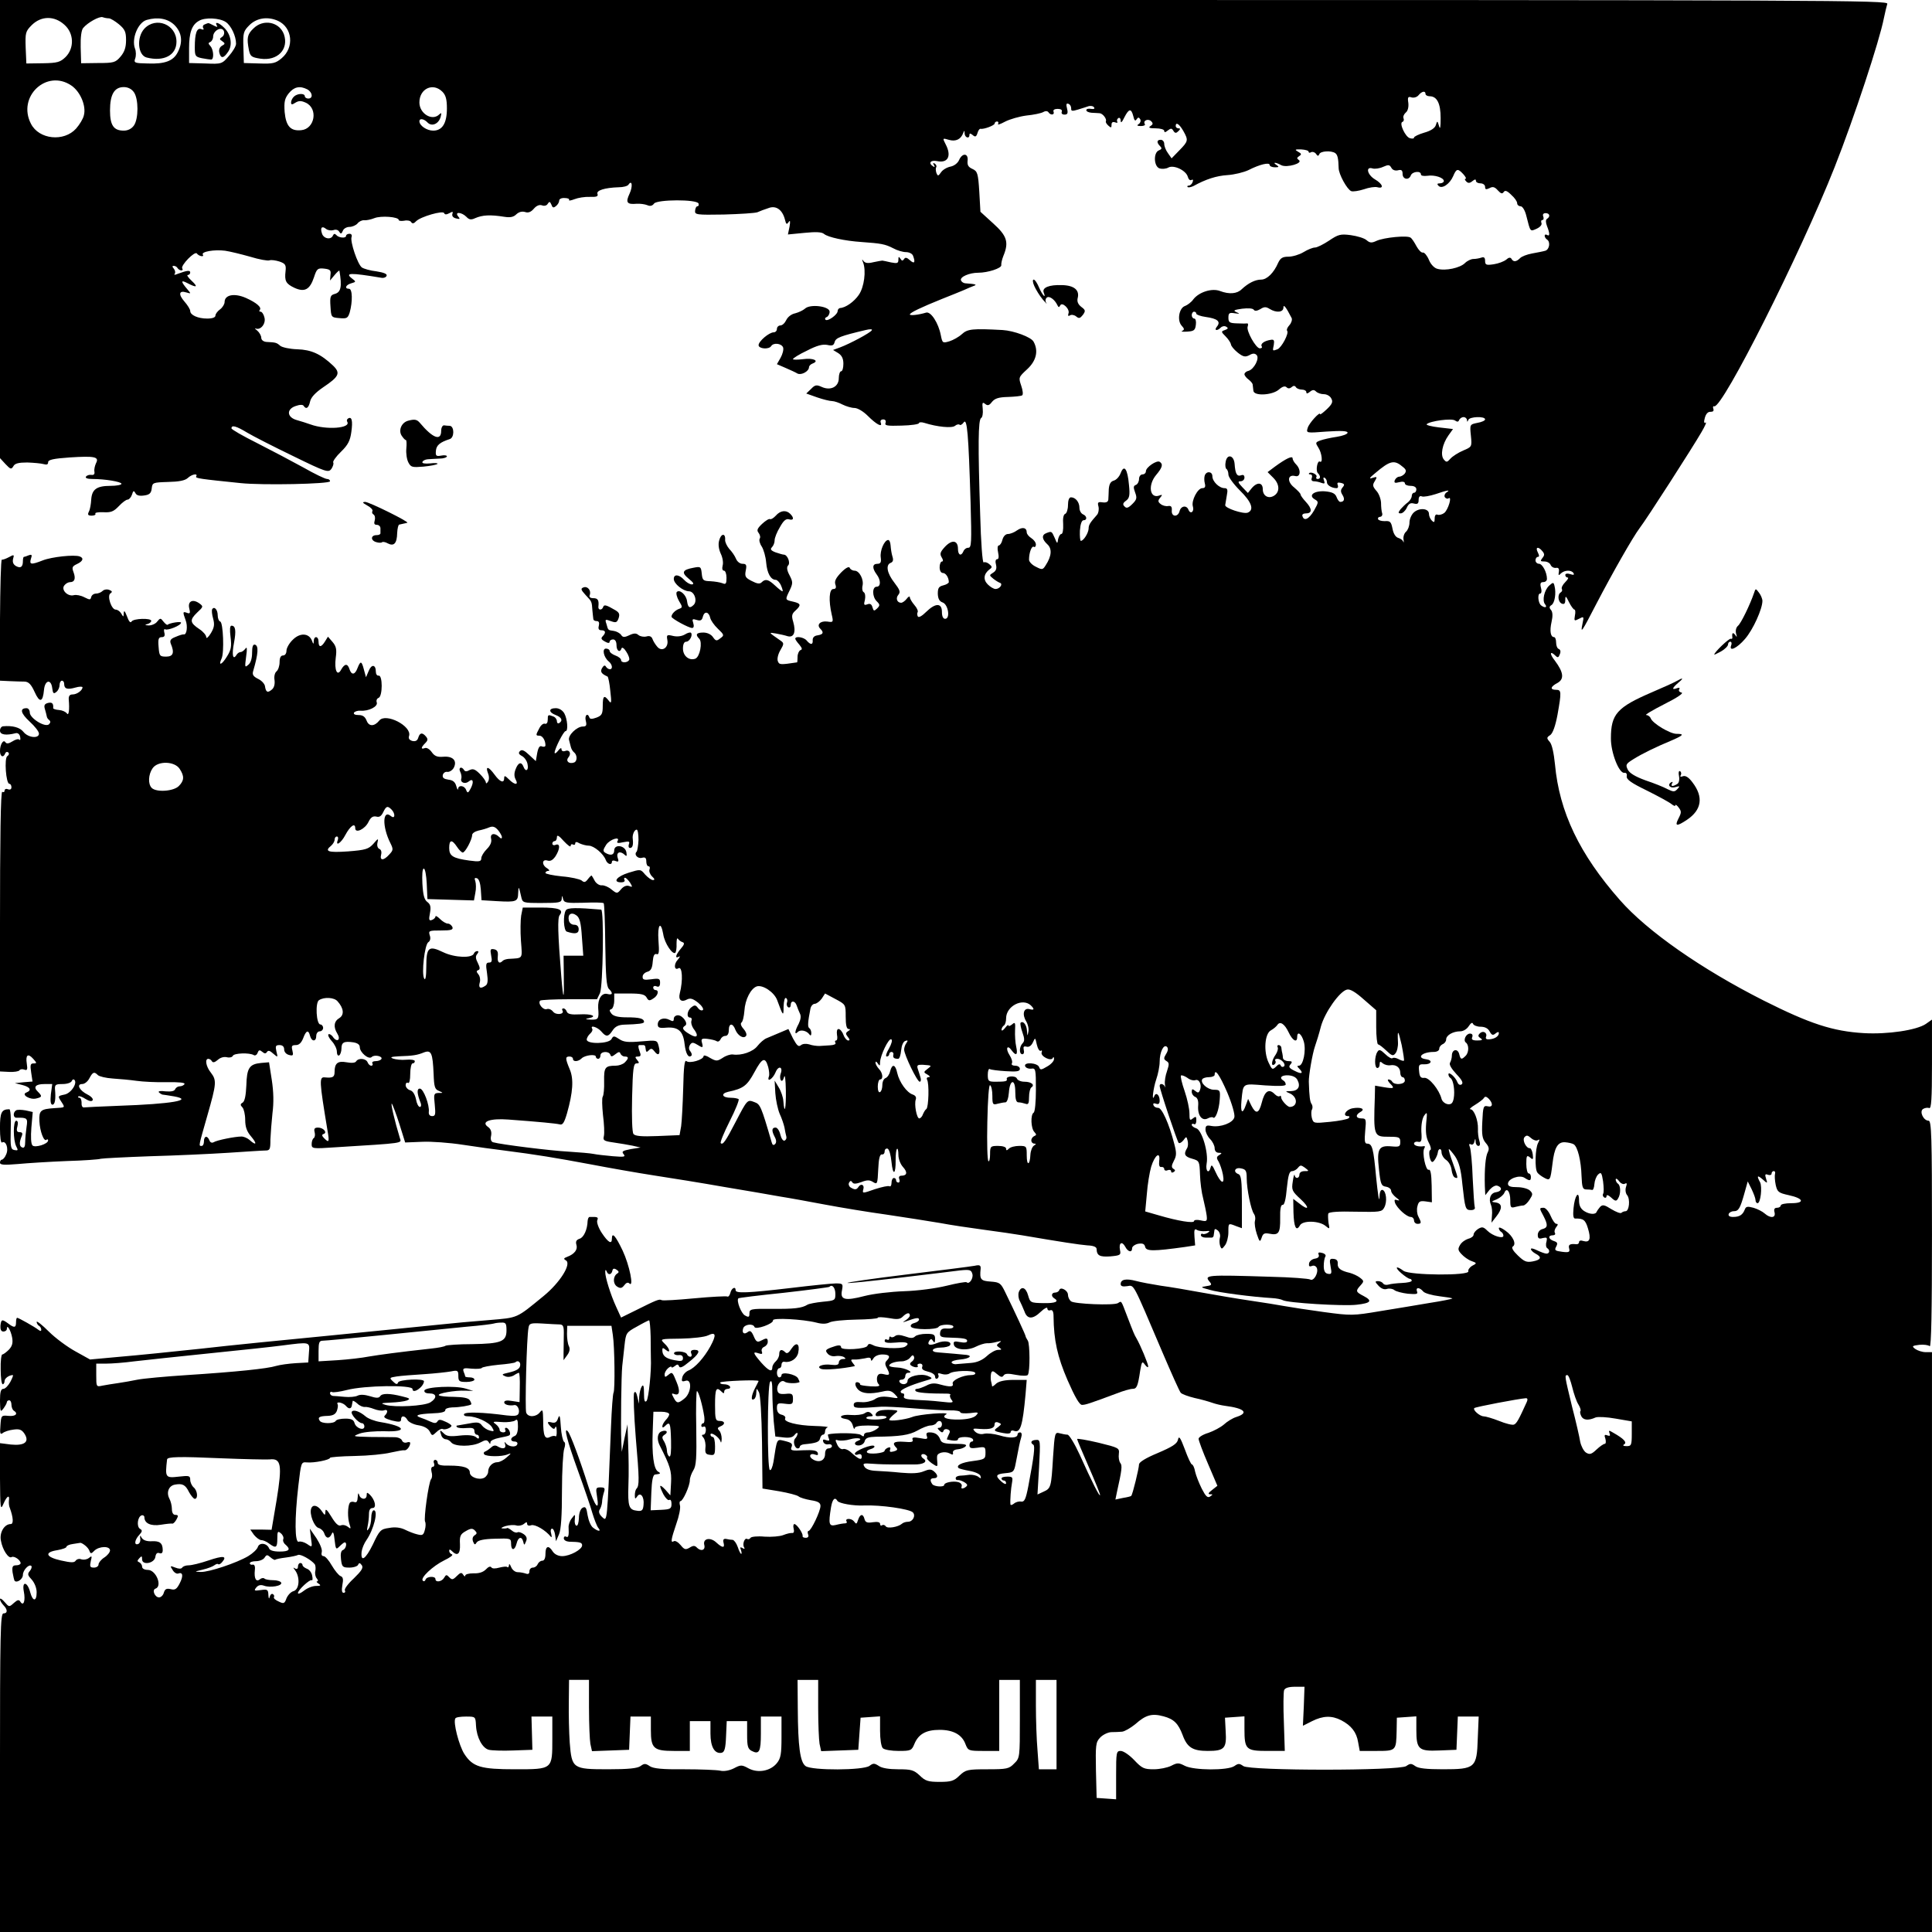 <?xml version="1.0" standalone="no"?>
<!DOCTYPE svg PUBLIC "-//W3C//DTD SVG 20010904//EN"
 "http://www.w3.org/TR/2001/REC-SVG-20010904/DTD/svg10.dtd">
<svg version="1.0" xmlns="http://www.w3.org/2000/svg"
 width="843pt" height="843pt" viewBox="0 0 843 843"
 preserveAspectRatio="xMidYMid meet">
<g transform="translate(0,843) scale(0.1,-0.1)"
fill="#000000" stroke="none">
<path d="M0 7430 l0 -999 24 -26 c22 -23 25 -24 34 -10 6 13 23 17 61 17 28
-1 61 -4 71 -7 14 -4 20 -2 20 8 0 11 23 16 94 21 109 7 130 3 115 -25 -5 -11
-9 -27 -7 -37 2 -11 -3 -16 -14 -14 -9 1 -19 -2 -23 -8 -4 -6 7 -10 28 -10 55
0 127 -12 127 -21 0 -5 -22 -9 -48 -9 -60 0 -81 -15 -84 -60 -1 -19 -5 -43
-10 -52 -7 -14 -4 -18 12 -18 12 0 19 4 16 9 -3 4 13 7 35 6 33 -2 45 3 67 26
15 16 32 29 39 29 6 0 15 10 19 22 5 17 8 19 15 6 5 -10 18 -13 38 -10 23 3
31 10 33 31 3 25 5 26 71 28 47 1 74 6 86 17 18 17 46 22 37 7 -5 -8 18 -11
194 -29 94 -10 390 -4 390 8 0 6 -6 10 -13 10 -8 0 -54 22 -103 50 -49 27
-140 75 -201 106 -62 31 -113 60 -113 65 0 16 21 10 69 -19 25 -15 115 -61
200 -102 145 -71 154 -73 167 -56 7 11 11 23 8 28 -3 4 12 26 34 47 31 30 40
49 45 86 7 49 2 69 -14 59 -5 -3 -7 -9 -4 -14 18 -29 -91 -37 -160 -12 -16 6
-43 14 -60 19 -43 12 -46 47 -6 61 19 7 33 7 36 1 11 -17 22 -9 28 19 4 18 22
38 57 62 70 47 77 62 43 95 -54 51 -95 69 -156 71 -32 1 -65 8 -74 15 -16 14
-19 15 -60 17 -14 1 -23 9 -23 18 0 9 -8 23 -17 31 -10 8 -13 12 -8 10 21 -10
46 20 39 47 -3 14 -11 26 -17 26 -6 0 -7 3 -4 7 11 11 -13 32 -60 53 -50 22
-93 14 -93 -18 0 -9 -9 -24 -20 -32 -11 -8 -20 -20 -20 -27 0 -8 -13 -13 -36
-13 -40 0 -74 15 -74 33 0 7 -11 25 -25 41 -28 32 -24 50 8 40 21 -6 21 -6 6
12 -31 36 -31 44 -2 29 42 -22 49 -18 19 10 -15 14 -22 25 -17 25 6 0 11 5 11
11 0 11 -14 9 -55 -6 -11 -5 -17 -5 -13 0 4 4 3 14 -3 22 -8 9 -8 13 -1 13 6
0 14 -4 17 -10 3 -5 11 -10 16 -10 6 0 8 4 4 9 -7 13 55 77 64 65 8 -12 34
-17 26 -5 -8 13 50 23 97 17 21 -3 70 -15 109 -26 39 -12 77 -19 85 -16 7 3
27 0 43 -5 26 -9 30 -15 27 -42 -5 -43 1 -55 39 -73 44 -20 67 -8 85 46 12 37
16 41 44 38 26 -3 31 -7 28 -27 l-2 -25 20 24 c11 13 20 21 21 19 12 -70 7
-95 -22 -102 -17 -5 -20 -12 -17 -54 3 -47 3 -48 39 -51 33 -3 37 0 45 25 13
47 12 103 -3 103 -21 0 -15 17 10 24 21 6 21 7 4 20 -34 26 -11 27 127 4 10
-2 21 2 23 9 3 8 -13 14 -44 19 -27 3 -55 11 -64 17 -19 14 -52 114 -45 133 3
8 -1 14 -9 14 -8 0 -15 -4 -15 -9 0 -12 -33 -9 -43 4 -6 6 -10 6 -14 -2 -8
-21 -41 -15 -48 8 -9 26 0 35 18 20 8 -6 22 -8 32 -5 10 4 21 1 25 -7 7 -11
10 -10 16 4 3 9 16 17 29 17 12 0 28 7 35 15 7 9 20 15 29 14 9 -1 29 3 44 9
29 12 107 6 107 -8 0 -4 11 -5 24 -3 13 3 27 0 30 -6 5 -8 12 -7 22 4 20 20
118 48 122 35 3 -7 10 -7 23 0 14 8 17 7 13 -3 -3 -9 3 -17 16 -20 17 -4 19
-3 9 9 -17 21 15 19 36 -2 12 -13 21 -14 38 -6 32 14 66 16 128 6 26 -4 40 -1
52 11 11 10 24 14 38 10 14 -5 26 0 38 14 12 14 25 19 36 15 10 -4 21 -1 25 7
7 11 10 10 16 -4 5 -14 9 -15 20 -6 8 6 14 17 14 24 0 7 10 12 24 11 13 0 22
-4 19 -8 -2 -5 8 -3 24 3 15 6 45 11 67 10 29 -1 37 2 33 13 -6 15 31 27 93
29 19 0 38 5 42 11 16 24 20 -7 5 -39 -18 -38 -12 -48 31 -44 15 1 36 -2 46
-6 13 -6 23 -3 30 7 14 18 187 19 194 0 2 -7 0 -12 -5 -12 -5 0 -9 -9 -10 -19
-2 -18 6 -19 125 -17 70 2 136 6 147 10 11 5 32 13 48 18 33 13 61 -7 72 -50
5 -21 8 -23 16 -11 7 10 8 4 4 -20 l-7 -34 72 7 c50 5 76 4 86 -5 17 -14 89
-30 164 -35 84 -6 102 -9 137 -27 18 -10 43 -17 56 -17 14 0 28 -7 31 -16 11
-29 6 -37 -13 -20 -14 13 -21 14 -26 6 -6 -9 -10 -9 -16 1 -7 11 -9 10 -9 -4
0 -16 -5 -17 -32 -12 -18 4 -35 8 -38 8 -3 0 -20 -3 -39 -7 -24 -6 -36 -4 -43
5 -7 10 -8 8 -2 -6 14 -36 5 -108 -19 -142 -20 -29 -57 -56 -82 -57 -5 -1 -10
-7 -10 -13 0 -16 -44 -47 -53 -38 -4 4 -1 10 6 12 6 3 12 13 12 23 0 24 -86
35 -108 13 -8 -7 -27 -16 -42 -20 -16 -3 -32 -15 -39 -29 -6 -13 -17 -24 -26
-24 -8 0 -15 -7 -15 -15 0 -8 -6 -15 -14 -15 -20 0 -66 -39 -66 -56 0 -16 45
-20 55 -4 10 16 45 12 52 -6 3 -9 -2 -29 -11 -45 l-16 -28 37 -16 c21 -9 45
-20 53 -25 17 -8 50 10 50 28 0 5 7 13 16 16 31 12 2 25 -41 19 -25 -3 -45 -3
-45 0 0 4 27 21 61 37 44 23 69 29 89 25 22 -5 28 -2 32 13 5 18 25 26 135 52
20 5 31 4 27 -1 -6 -11 -96 -59 -139 -75 l-30 -11 23 -14 c15 -10 22 -23 22
-46 0 -18 -4 -33 -10 -33 -5 0 -10 -14 -10 -30 0 -38 -36 -56 -75 -38 -22 10
-29 9 -46 -9 l-21 -20 48 -17 c26 -9 55 -16 65 -16 9 0 30 -7 45 -15 16 -8 40
-15 52 -15 14 0 39 -15 58 -34 38 -38 66 -53 57 -30 -3 8 1 14 11 14 9 0 13
-6 10 -15 -5 -12 7 -14 70 -12 42 1 76 6 76 11 0 4 10 5 23 1 57 -18 121 -24
134 -13 7 6 16 8 20 5 3 -4 12 1 18 10 15 21 21 -49 30 -349 5 -176 4 -198
-10 -198 -9 0 -18 -7 -21 -15 -10 -24 -24 -17 -24 10 0 38 -26 42 -57 9 -21
-23 -23 -31 -14 -46 7 -11 7 -18 1 -18 -5 0 -10 -11 -10 -25 0 -15 6 -25 14
-25 13 0 26 -20 26 -40 0 -4 -11 -11 -24 -14 -20 -5 -24 -12 -24 -37 1 -22 7
-33 22 -38 24 -10 33 -71 10 -71 -9 0 -14 11 -14 30 0 40 -28 40 -69 0 -17
-17 -32 -26 -36 -20 -3 5 -4 14 -1 19 3 4 -3 19 -14 31 -11 13 -20 28 -20 34
0 6 -7 3 -14 -7 -7 -9 -18 -17 -24 -17 -18 0 -25 20 -12 35 10 12 6 22 -17 52
-33 42 -39 78 -17 87 11 4 13 13 8 28 -4 13 -7 34 -8 48 -1 14 -5 24 -11 24
-17 -2 -36 -47 -32 -76 3 -22 -1 -28 -15 -28 -22 0 -23 -19 -3 -46 19 -25 19
-54 0 -54 -20 0 -20 -44 1 -64 14 -14 14 -18 1 -31 -13 -12 -15 -12 -20 5 -4
14 -10 18 -23 13 -14 -5 -16 -2 -10 20 3 15 1 29 -5 33 -6 3 -8 15 -6 26 8 28
-13 68 -34 68 -9 0 -19 6 -21 12 -3 8 -17 1 -37 -19 -23 -24 -31 -38 -26 -53
5 -14 2 -20 -9 -20 -18 0 -21 -50 -7 -111 8 -34 7 -35 -19 -31 -31 4 -48 -14
-31 -31 17 -17 13 -25 -11 -29 -15 -2 -22 -9 -22 -21 2 -21 -9 -22 -26 -2 -12
15 -50 21 -50 8 0 -3 8 -15 18 -26 12 -15 14 -21 4 -24 -6 -3 -12 -16 -12 -29
0 -13 -1 -24 -2 -24 -73 -11 -78 -11 -84 5 -4 10 1 31 11 48 16 27 16 31 2 41
-56 39 -54 37 -22 32 17 -3 40 -8 52 -12 27 -7 37 18 24 63 -8 26 -6 35 10 49
26 24 24 31 -11 39 -35 8 -35 7 -14 50 14 30 14 36 -1 65 -12 22 -13 36 -6 43
11 11 -3 47 -19 47 -5 0 -21 5 -36 10 -21 8 -24 14 -16 22 7 7 12 20 12 31 0
10 10 36 23 57 16 29 27 38 40 34 20 -6 23 6 5 24 -18 18 -43 15 -63 -8 -10
-11 -21 -17 -25 -15 -4 3 -20 -7 -35 -21 -21 -20 -24 -28 -15 -39 6 -8 9 -19
5 -25 -4 -6 0 -22 9 -35 8 -13 17 -44 19 -69 4 -47 20 -76 42 -76 6 0 17 -11
23 -25 6 -14 9 -25 6 -25 -3 0 -17 11 -32 25 -29 27 -42 31 -59 14 -8 -8 -20
-6 -43 6 -28 14 -31 20 -26 46 5 24 2 29 -14 29 -12 0 -24 10 -29 23 -5 12
-18 31 -29 42 -10 12 -19 30 -18 40 2 30 -18 28 -26 -3 -5 -17 -2 -38 7 -58 8
-16 12 -40 8 -52 -3 -13 -1 -22 6 -22 6 0 11 -14 11 -31 0 -26 -3 -30 -17 -24
-10 4 -34 8 -53 9 -32 1 -35 4 -38 33 -3 30 -5 32 -35 26 -50 -9 -55 -21 -22
-48 21 -17 25 -24 14 -25 -9 0 -24 9 -34 20 -22 24 -45 26 -45 4 0 -21 40 -53
66 -54 24 0 38 -42 21 -59 -17 -17 -25 -13 -29 15 -3 28 -32 54 -45 41 -4 -5
0 -22 9 -38 17 -28 17 -30 0 -36 -16 -6 -32 -22 -32 -34 0 -8 75 -49 90 -49 7
0 9 8 5 21 -6 18 -4 20 15 14 17 -5 23 -2 27 15 7 25 26 21 32 -6 2 -10 17
-32 33 -47 28 -27 29 -29 11 -42 -16 -13 -20 -12 -32 5 -8 12 -25 20 -42 20
-31 0 -36 -9 -18 -27 15 -15 3 -79 -17 -87 -27 -10 -54 12 -54 44 0 19 5 30
14 30 15 0 30 29 21 39 -3 3 -15 0 -26 -7 -13 -8 -33 -11 -51 -7 -29 7 -30 5
-26 -18 6 -33 -24 -53 -44 -29 -8 9 -18 25 -21 34 -4 11 -13 15 -26 11 -12 -3
-27 0 -35 6 -10 9 -20 9 -41 -1 -21 -10 -28 -9 -35 2 -5 7 -19 15 -31 17 -27
4 -25 2 -33 31 -7 20 -5 21 19 12 22 -8 27 -7 34 12 6 18 3 25 -13 35 -41 24
-50 26 -54 15 -5 -16 -23 -15 -21 1 3 28 -2 37 -22 37 -14 0 -19 5 -16 13 8
20 -9 41 -27 34 -13 -5 -12 -10 9 -33 28 -30 27 -27 30 -69 2 -16 3 -33 4 -37
1 -5 7 -8 15 -8 9 0 12 -7 9 -20 -4 -14 0 -20 11 -20 19 0 21 -11 5 -27 -8 -8
-5 -14 10 -22 14 -8 21 -8 21 -1 0 5 7 10 15 10 9 0 15 -9 15 -25 0 -25 15
-35 22 -14 2 7 12 0 21 -15 10 -15 15 -31 12 -36 -8 -13 -35 -13 -35 0 0 6
-11 15 -25 20 -14 5 -25 14 -25 20 0 5 -7 10 -16 10 -18 0 -10 -38 12 -56 16
-13 19 -34 5 -34 -6 0 -13 5 -17 11 -4 8 -10 6 -17 -6 -9 -16 -3 -25 24 -37 3
-2 9 -30 12 -63 6 -52 5 -58 -7 -42 -20 26 -26 21 -26 -23 0 -35 -4 -42 -27
-51 -19 -7 -29 -7 -31 0 -8 23 -22 10 -16 -14 5 -20 2 -25 -13 -25 -26 0 -66
-39 -60 -59 2 -9 6 -23 8 -31 2 -8 8 -18 13 -22 15 -11 16 -39 1 -45 -22 -8
-38 6 -25 22 15 18 4 36 -15 28 -9 -3 -15 1 -15 8 0 8 -6 5 -15 -7 -8 -10 -15
-14 -15 -8 0 16 39 94 48 94 12 0 8 53 -6 78 -8 13 -22 22 -37 22 -32 0 -32
-18 0 -30 26 -10 32 -24 15 -35 -5 -3 -10 0 -10 8 0 8 -7 18 -16 21 -23 9 -24
8 -24 -15 0 -12 -5 -19 -12 -17 -7 3 -18 -6 -25 -20 -16 -30 -16 -32 1 -32 13
0 26 -20 26 -42 0 -6 -7 -8 -15 -5 -10 5 -16 -4 -21 -29 l-6 -35 -29 27 c-21
20 -32 25 -40 17 -8 -8 -6 -14 9 -22 11 -6 22 -22 24 -36 6 -27 -9 -35 -18
-10 -9 23 -23 18 -34 -11 -7 -17 -7 -32 0 -45 14 -26 -4 -25 -30 1 -16 16 -20
17 -20 5 0 -24 -18 -18 -42 15 -26 36 -41 39 -29 7 6 -14 6 -30 0 -38 -5 -8
-9 -9 -9 -3 0 6 -12 23 -26 37 -21 21 -30 24 -45 17 -12 -7 -20 -7 -24 0 -11
18 -26 11 -17 -7 5 -10 7 -23 5 -30 -6 -17 16 -26 32 -13 19 16 24 -1 9 -30
-11 -21 -14 -22 -20 -7 -7 20 -34 23 -35 5 -1 -7 -4 -2 -8 12 -5 18 -15 26
-34 28 -20 3 -27 8 -25 20 2 9 11 16 20 14 9 -1 22 7 28 18 16 31 -4 52 -47
48 -25 -2 -37 3 -49 20 -9 13 -22 21 -30 18 -18 -7 -18 2 1 21 12 12 13 18 4
29 -16 19 -27 18 -34 -5 -4 -13 -12 -17 -26 -14 -13 4 -18 11 -14 22 13 43
-102 102 -130 67 -21 -26 -45 -27 -55 -1 -7 18 -17 25 -35 25 -16 0 -24 4 -20
11 4 5 17 9 28 8 35 -3 77 18 71 36 -3 8 0 17 8 20 18 7 18 101 0 97 -7 -1
-12 7 -12 17 0 32 -19 34 -31 4 l-12 -28 -9 33 c-10 39 -15 40 -28 7 -11 -30
-26 -32 -35 -5 -8 26 -21 25 -36 -1 -17 -33 -31 -4 -24 51 5 37 2 50 -14 69
l-20 23 -13 -21 c-16 -26 -28 -27 -28 -1 0 25 -20 27 -21 3 0 -15 -2 -15 -8 2
-13 33 -52 35 -83 4 -16 -15 -28 -37 -28 -48 0 -12 -6 -21 -15 -21 -10 0 -15
-10 -15 -29 0 -16 -6 -34 -13 -40 -8 -6 -12 -23 -9 -39 2 -18 -2 -33 -12 -41
-19 -16 -26 -11 -30 16 -2 10 -15 24 -30 31 -22 11 -26 19 -21 35 22 75 24
109 8 114 -9 3 -13 -8 -13 -35 0 -25 -6 -45 -17 -53 -15 -13 -15 -10 -9 36 5
35 4 45 -3 35 -6 -8 -15 -15 -21 -15 -6 0 -15 -6 -19 -14 -15 -23 -20 3 -10
54 10 53 7 75 -11 75 -7 0 -8 -17 -4 -49 5 -41 3 -56 -16 -86 -22 -36 -39 -43
-23 -8 12 25 7 157 -6 161 -6 2 -11 14 -11 27 0 25 -15 41 -24 27 -3 -5 -1
-24 4 -41 7 -26 5 -39 -10 -64 -11 -18 -20 -25 -20 -17 0 8 -13 24 -30 35 -42
28 -43 40 -10 72 28 26 28 27 9 41 -29 20 -51 8 -43 -23 5 -20 3 -24 -10 -19
-19 7 -19 4 -6 -32 10 -26 5 -65 -8 -62 -4 1 -20 -4 -36 -11 -21 -8 -26 -15
-21 -29 17 -40 11 -57 -20 -57 -28 0 -30 3 -33 43 -3 34 0 42 14 42 11 0 15 6
11 20 -3 11 -1 17 4 14 11 -6 69 17 69 29 0 7 -49 -1 -59 -9 -2 -2 -10 4 -18
14 -12 16 -14 16 -27 0 -7 -10 -24 -17 -37 -17 -17 1 -19 3 -6 6 9 2 17 9 17
14 0 13 -78 11 -86 -3 -5 -8 -12 1 -20 23 -9 23 -13 28 -14 14 -1 -18 -1 -19
-11 -2 -5 9 -16 17 -24 17 -19 0 -39 61 -23 71 9 6 8 10 -5 15 -10 4 -23 2
-30 -5 -6 -6 -19 -11 -28 -11 -10 0 -19 -7 -21 -15 -3 -13 -6 -13 -30 -1 -15
8 -36 12 -46 9 -27 -7 -57 24 -41 43 6 8 17 14 25 14 20 0 25 16 15 43 -8 21
-6 26 15 36 26 12 31 26 12 33 -24 9 -123 -2 -161 -17 -51 -20 -60 -19 -52 7
6 17 4 20 -10 15 -9 -4 -19 -7 -21 -7 -2 0 -4 -8 -4 -18 0 -26 -10 -33 -30
-22 -12 7 -16 17 -13 31 6 20 4 20 -18 8 -13 -7 -27 -12 -31 -11 -4 1 -7 -118
-8 -263 l0 -265 42 -2 c24 -1 53 -2 66 -2 17 -1 28 -12 43 -45 22 -49 36 -46
41 9 4 43 31 49 36 7 3 -23 6 -26 18 -16 8 6 14 20 14 30 0 11 5 19 10 19 6 0
10 -6 10 -14 0 -22 14 -26 49 -16 17 5 31 5 31 1 0 -13 -24 -31 -43 -31 -13 0
-18 -7 -17 -22 4 -45 0 -73 -8 -61 -5 7 -20 14 -34 15 -15 1 -26 5 -26 8 2 21
-5 27 -22 23 -16 -4 -19 -11 -14 -27 3 -11 7 -25 8 -31 0 -5 5 -13 11 -17 6
-5 6 -11 -1 -18 -16 -16 -84 26 -84 51 0 10 -6 19 -14 19 -31 0 -26 -22 13
-58 23 -21 41 -44 41 -53 0 -23 -48 -18 -68 8 -15 19 -47 28 -89 24 -7 -1 -13
-9 -13 -19 0 -18 26 -22 69 -11 9 2 17 -5 19 -16 2 -11 1 -17 -4 -12 -4 4 -18
0 -30 -8 -16 -10 -25 -11 -30 -4 -9 15 -24 -9 -24 -38 0 -25 15 -31 23 -10 2
6 8 8 13 4 5 -4 3 -12 -4 -16 -14 -9 -6 -121 9 -121 5 0 9 -7 9 -15 0 -9 -6
-12 -15 -9 -8 4 -15 1 -15 -6 0 -6 -4 -8 -10 -5 -7 4 -10 -201 -10 -607 l0
-613 40 -2 c21 -1 42 2 45 7 3 5 13 6 21 3 13 -5 15 0 11 26 -6 38 5 47 28 21
16 -18 17 -20 1 -20 -13 0 -15 -7 -10 -39 l6 -40 -38 -3 -39 -4 32 -8 c35 -9
43 -23 18 -33 -24 -9 16 -33 43 -26 26 6 27 10 7 30 -21 20 -10 33 29 33 l34
0 -6 -45 c-3 -30 -1 -45 7 -45 11 0 15 24 11 68 -1 19 3 22 33 22 20 0 37 6
40 13 2 6 7 9 11 6 16 -14 -14 -60 -43 -65 -29 -6 -29 -7 -14 -30 18 -28 19
-26 -28 -29 -62 -4 -69 -10 -67 -57 2 -44 20 -92 31 -81 4 3 7 2 7 -3 0 -16
-57 -33 -68 -22 -7 7 -8 38 -5 78 l6 68 -31 7 c-18 3 -36 4 -42 0 -14 -9 -13
-33 3 -32 46 1 49 -2 43 -40 -3 -21 -6 -51 -6 -66 0 -19 -4 -27 -12 -24 -14 4
-15 21 -3 50 5 12 2 17 -9 17 -12 0 -15 6 -10 25 4 15 2 25 -5 25 -14 0 -14
-85 0 -112 9 -17 8 -19 -8 -16 -16 3 -18 13 -16 91 2 48 -1 87 -6 87 -34 0
-41 -13 -41 -82 0 -40 4 -67 9 -63 17 10 30 -27 18 -52 -5 -13 -14 -23 -19
-23 -4 0 -8 -6 -8 -13 0 -10 18 -11 78 -6 42 4 138 10 212 13 74 2 142 7 150
10 8 2 105 7 215 11 110 3 263 10 340 15 77 5 150 10 163 10 20 0 22 5 22 48
1 26 5 77 9 115 6 45 5 93 -3 145 l-12 77 -35 -3 c-51 -5 -62 -22 -64 -98 -2
-44 -7 -69 -16 -75 -11 -6 -11 -11 -1 -21 6 -6 12 -31 12 -54 0 -31 7 -51 26
-73 27 -32 23 -42 -7 -15 -9 8 -25 15 -35 15 -29 0 -108 -16 -122 -25 -7 -4
-15 -1 -18 8 -9 23 -24 20 -24 -4 0 -11 -4 -20 -10 -20 -14 0 -14 -4 25 133
40 140 41 153 15 187 -21 26 -27 60 -11 60 6 0 13 -5 16 -11 5 -7 13 -4 26 7
11 10 27 14 39 11 12 -3 23 0 26 6 4 12 73 15 92 3 5 -3 13 1 16 10 5 13 9 14
20 5 10 -9 16 -9 21 -1 5 8 13 6 27 -7 21 -18 21 -18 14 10 -5 23 -3 27 14 27
13 0 20 -7 20 -19 0 -11 9 -21 21 -24 18 -5 20 -2 15 19 -5 20 -3 24 15 24 14
0 24 10 32 30 13 35 23 38 30 10 7 -26 27 -26 27 0 0 11 7 20 15 20 8 0 15 7
15 15 0 8 -6 15 -12 15 -18 0 -23 96 -6 106 23 15 67 12 81 -5 27 -30 30 -59
8 -73 -24 -14 -27 -39 -9 -68 16 -26 0 -40 -18 -16 -7 11 -17 16 -21 13 -3 -4
3 -17 15 -30 12 -13 22 -33 22 -46 0 -12 4 -19 10 -16 5 3 10 17 10 30 0 27
11 33 52 27 18 -3 28 -10 28 -21 0 -23 39 -56 52 -43 12 12 50 3 42 -9 -3 -5
-14 -9 -25 -9 -11 0 -17 -4 -14 -10 3 -5 1 -10 -5 -10 -6 0 -13 7 -16 15 -7
17 -40 20 -50 4 -4 -7 -20 -8 -42 -4 -38 7 -52 -4 -52 -42 0 -23 -8 -27 -42
-24 -26 3 -25 -13 11 -231 9 -52 7 -56 -15 -34 -10 10 -10 16 -2 18 18 6 -1
28 -24 28 -15 0 -19 -5 -15 -20 3 -11 1 -23 -4 -26 -5 -3 -9 -15 -9 -26 0 -20
3 -21 103 -14 307 19 289 17 282 40 -23 75 -42 157 -35 150 4 -5 19 -45 33
-89 l25 -80 74 3 c40 2 120 -4 178 -13 58 -9 139 -20 180 -25 141 -18 225 -32
375 -60 83 -16 209 -38 280 -49 72 -11 209 -33 305 -50 96 -16 207 -35 245
-42 39 -6 126 -22 195 -35 69 -13 190 -33 270 -44 80 -12 183 -28 230 -36 47
-9 135 -22 195 -30 61 -8 135 -19 165 -24 170 -29 249 -41 285 -44 27 -1 40
-7 40 -16 1 -29 14 -35 60 -32 43 4 47 6 42 28 -6 32 9 40 23 14 12 -23 30
-27 30 -6 0 7 12 16 26 19 20 3 28 0 31 -14 5 -19 36 -19 173 0 l45 7 -3 38
c-2 29 0 36 10 30 7 -5 24 -7 38 -6 19 2 22 1 10 -7 -8 -5 -18 -7 -22 -5 -4 3
-8 0 -8 -5 0 -6 9 -11 20 -11 11 0 23 0 28 0 4 0 8 5 8 10 1 6 2 15 3 21 1 8
5 8 15 0 8 -7 12 -21 9 -31 -3 -11 -2 -27 1 -36 6 -16 8 -15 21 2 8 10 15 36
15 57 0 41 -1 41 34 27 l25 -9 0 115 c0 91 -3 116 -15 121 -25 9 -16 31 11 25
21 -4 25 -10 25 -43 0 -47 19 -140 32 -156 5 -7 7 -20 4 -30 -3 -10 1 -36 8
-57 12 -36 14 -37 21 -17 6 19 12 22 34 18 40 -8 48 2 47 68 -1 40 3 59 11 58
7 -2 14 24 18 72 6 57 11 75 23 75 8 0 20 7 26 15 10 12 13 12 30 0 19 -15 19
-15 -2 -15 -13 0 -22 -6 -22 -15 0 -18 -19 -20 -21 -2 -1 6 -5 -6 -8 -28 -6
-37 -3 -43 34 -77 42 -39 36 -53 -7 -18 l-25 19 1 -59 c2 -65 12 -85 28 -57
12 23 84 21 112 -2 18 -15 19 -15 13 13 -2 17 -3 35 -1 41 3 7 44 10 119 8
106 -2 115 -1 125 18 14 25 9 71 -7 77 -9 2 -13 -9 -14 -35 -1 -21 -7 18 -14
87 -12 131 -17 150 -40 150 -10 0 -12 12 -8 55 5 51 4 55 -16 55 -25 0 -28 15
-5 28 24 13 2 23 -35 16 -29 -6 -45 -34 -19 -34 7 0 8 -3 3 -9 -6 -5 -42 -12
-82 -16 -71 -7 -72 -7 -79 18 -3 14 -3 31 1 36 3 6 3 17 -2 24 -7 10 -10 31
-12 97 -1 26 16 124 27 155 6 17 18 55 26 87 17 61 81 152 113 160 13 4 37
-10 74 -43 l54 -47 0 -74 c0 -40 4 -74 8 -75 5 0 21 -13 36 -27 24 -23 30 -25
40 -12 7 8 12 30 11 48 -3 58 1 55 16 -11 7 -36 12 -67 10 -69 -3 -2 -13 1
-24 7 -11 6 -22 7 -26 4 -3 -4 -18 4 -32 18 -21 20 -27 21 -34 9 -13 -20 -13
-70 0 -70 6 0 10 7 10 16 0 13 3 14 14 4 8 -6 23 -10 33 -8 25 4 43 -10 43
-33 0 -10 5 -19 10 -19 6 0 10 -7 10 -15 0 -17 -45 -21 -55 -5 -3 6 -11 10
-16 10 -6 0 -3 -7 5 -16 23 -23 20 -25 -24 -18 l-40 7 -1 -49 c-6 -172 -5
-174 61 -174 45 0 50 -2 50 -23 0 -20 -4 -22 -38 -19 -56 5 -65 -10 -55 -100
7 -65 10 -73 31 -76 12 -2 22 -10 22 -17 0 -8 10 -21 23 -31 14 -10 16 -14 5
-11 -13 5 -15 2 -11 -11 9 -24 51 -62 69 -62 7 0 14 -7 14 -15 0 -8 7 -15 15
-15 18 0 18 5 4 32 -6 11 -8 31 -4 45 5 21 11 24 35 21 l28 -4 -1 73 c-1 52
-5 72 -13 69 -13 -5 -30 77 -19 94 4 6 3 10 -2 9 -21 -4 -43 2 -43 11 0 6 8
10 18 8 14 -3 17 4 14 45 -1 30 4 57 12 69 14 19 14 16 9 -33 -3 -39 0 -63 11
-84 9 -16 12 -31 7 -33 -10 -3 -2 -52 9 -52 7 0 22 26 24 42 2 18 16 19 16 1
0 -11 9 -27 20 -34 12 -8 22 -27 24 -44 2 -16 8 -31 15 -33 14 -5 15 -6 -9 62
-12 32 -20 60 -18 62 2 1 14 -13 27 -31 17 -26 26 -57 32 -122 12 -108 13
-113 38 -113 12 0 19 5 16 13 -2 6 -6 64 -9 127 -2 63 -8 124 -12 134 -5 13
-4 17 4 13 6 -4 13 1 15 10 4 17 5 17 6 1 0 -10 6 -18 12 -18 7 0 9 8 4 23 -4
12 -7 36 -6 52 1 37 -17 85 -33 85 -6 0 3 9 20 19 18 11 35 24 39 30 4 8 11 7
21 -3 20 -21 18 -39 -5 -33 -18 4 -20 -2 -23 -67 -3 -58 0 -75 15 -93 14 -16
16 -26 9 -40 -10 -18 -15 -74 -13 -148 l2 -40 19 24 c12 13 26 21 35 17 22 -8
18 -24 -7 -28 -24 -3 -34 -29 -22 -56 4 -9 6 -30 4 -47 l-2 -30 21 27 c27 34
27 56 -1 61 -23 3 -22 4 3 14 15 7 29 19 33 28 10 26 26 7 26 -32 0 -32 2 -35
23 -29 12 3 27 6 33 6 7 0 19 11 28 25 15 23 15 27 2 40 -8 8 -33 15 -55 15
-30 0 -41 4 -41 15 0 22 50 40 72 26 23 -15 28 -14 28 4 0 8 -4 15 -10 15 -5
0 -10 19 -10 41 0 36 2 40 16 29 13 -12 15 -10 12 14 -2 14 -8 26 -12 26 -16
-2 -35 35 -24 48 9 10 14 9 29 -4 10 -9 23 -13 29 -9 9 6 9 2 1 -13 -12 -23
-15 -111 -3 -128 4 -6 17 -16 30 -23 26 -14 27 -11 36 60 8 71 23 97 55 95 14
-1 32 -5 38 -9 17 -11 32 -71 34 -139 2 -49 5 -58 21 -58 10 0 21 -1 25 -2 4
-2 9 9 10 25 1 15 8 34 16 42 13 12 16 9 22 -30 3 -25 4 -49 0 -54 -3 -5 -1
-12 5 -16 5 -3 10 -1 10 6 0 7 8 5 21 -7 17 -16 22 -16 29 -4 13 20 12 57 0
65 -5 3 -10 12 -10 18 0 7 7 4 15 -7 7 -10 19 -15 25 -11 9 5 10 1 5 -14 -4
-12 -2 -28 5 -36 14 -17 9 -70 -7 -70 -6 0 -14 -3 -18 -7 -4 -4 -24 4 -44 16
-30 19 -38 21 -49 10 -7 -8 -13 -17 -15 -21 -4 -14 -32 -12 -55 3 -15 10 -22
24 -22 46 0 48 -19 21 -24 -34 -3 -31 -1 -45 7 -45 36 1 45 -6 56 -43 14 -46
8 -63 -20 -55 -11 4 -19 2 -19 -5 0 -6 -6 -10 -12 -9 -28 3 -36 -2 -31 -19 4
-15 -1 -18 -31 -14 -31 4 -34 7 -26 22 8 15 6 20 -10 25 -24 8 -27 25 -4 25 8
0 12 5 9 10 -4 6 -1 17 5 25 9 11 9 15 1 15 -6 0 -17 16 -25 35 -8 19 -22 35
-30 35 -20 0 -20 -1 -1 -36 20 -39 19 -51 -5 -57 -12 -3 -20 -14 -20 -25 0
-16 5 -19 22 -14 18 4 20 2 16 -16 -4 -12 -2 -25 3 -28 13 -8 11 -24 -3 -24
-7 0 -25 7 -40 14 -16 8 -28 11 -28 6 0 -5 9 -14 20 -20 29 -15 25 -27 -12
-34 -27 -5 -37 -1 -65 26 -21 20 -29 34 -22 39 17 10 1 46 -32 69 -16 12 -29
17 -29 11 0 -5 5 -13 10 -16 6 -3 10 -11 10 -17 0 -15 -47 -1 -70 22 -17 17
-23 18 -40 8 -11 -7 -20 -18 -20 -25 0 -7 -10 -15 -23 -18 -13 -4 -29 -15 -36
-27 -10 -17 -10 -23 6 -40 10 -11 29 -25 43 -30 25 -9 25 -10 4 -21 -12 -7
-19 -18 -17 -24 7 -20 -256 -18 -283 2 -32 24 -41 17 -10 -10 16 -14 33 -25
38 -25 4 0 8 -4 8 -8 0 -5 -19 -9 -42 -10 -23 -1 -50 -4 -59 -7 -10 -3 -20 -1
-24 5 -3 5 -13 10 -22 10 -14 0 -14 -3 2 -20 12 -13 25 -18 37 -14 10 3 25 1
32 -5 7 -6 34 -13 59 -16 38 -3 45 -2 40 10 -7 19 11 19 27 0 6 -8 39 -17 71
-21 33 -4 58 -8 56 -10 -2 -2 -46 -11 -98 -19 -52 -9 -149 -25 -217 -36 -119
-20 -126 -20 -245 -4 -67 9 -144 21 -172 26 -27 5 -95 16 -150 24 -55 8 -149
24 -210 35 -60 11 -141 25 -180 30 -38 6 -87 15 -109 21 -42 11 -66 7 -66 -14
0 -9 9 -12 28 -9 32 4 21 24 154 -288 39 -91 74 -170 80 -177 5 -6 32 -16 61
-23 29 -6 63 -16 77 -21 14 -5 39 -11 55 -13 86 -11 106 -31 49 -49 -16 -5
-40 -20 -54 -33 -14 -12 -44 -28 -67 -36 -24 -7 -43 -19 -43 -26 0 -7 18 -56
41 -109 l41 -96 -24 -19 c-16 -12 -18 -18 -8 -18 13 0 13 -1 0 -10 -11 -7 -19
1 -36 34 -12 24 -25 57 -29 74 -3 18 -10 32 -14 32 -4 0 -18 30 -31 66 -20 53
-26 61 -30 42 -4 -18 -25 -31 -88 -58 -53 -22 -82 -40 -82 -50 0 -16 -28 -132
-34 -137 -1 -2 -17 -6 -36 -9 l-33 -7 7 34 c21 94 24 115 14 126 -5 7 -8 24
-6 39 3 26 0 27 -89 49 -51 12 -93 19 -93 16 0 -4 23 -58 50 -120 27 -62 50
-118 50 -124 0 -13 -35 56 -89 176 -22 48 -46 87 -53 87 -7 0 -23 3 -34 6 -21
6 -22 2 -29 -103 -8 -133 -9 -137 -42 -152 l-26 -12 7 120 c6 116 6 120 -14
118 -21 -1 -26 -12 -11 -21 8 -5 3 -50 -22 -181 -11 -57 -17 -69 -31 -67 -10
2 -24 -2 -32 -9 -8 -6 -14 -8 -15 -3 -2 17 2 69 7 95 4 23 2 26 -20 26 -15 0
-26 -3 -26 -8 0 -5 5 -9 10 -9 6 0 10 -5 10 -12 0 -6 -9 -3 -20 7 -29 26 -25
33 17 37 35 3 38 6 45 43 15 77 17 90 24 113 4 13 2 22 -5 22 -6 0 -11 -4 -11
-9 0 -16 -33 -18 -79 -4 -24 7 -54 10 -67 7 -14 -4 -29 0 -39 9 -13 14 -11 15
22 12 45 -3 63 3 63 21 0 8 6 11 16 7 15 -6 15 -7 -1 -20 -22 -15 -20 -18 23
-26 20 -4 32 -2 32 4 0 6 6 9 14 6 28 -11 38 18 51 160 l5 62 -57 0 c-39 0
-64 -6 -76 -16 -9 -9 -17 -14 -18 -12 0 2 -2 13 -5 24 -2 11 -1 26 1 34 4 11
9 10 26 -5 15 -13 22 -15 28 -6 5 9 20 10 54 3 26 -5 50 -5 52 0 10 15 9 134
0 149 -5 8 -10 17 -10 20 0 5 -46 104 -88 190 -20 42 -25 45 -64 48 -44 3 -49
9 -44 56 1 15 -4 18 -26 13 -16 -3 -149 -20 -297 -38 -148 -18 -264 -35 -258
-37 6 -2 109 9 229 23 120 14 239 29 264 32 41 4 47 2 52 -16 5 -19 -14 -47
-25 -36 -3 3 -42 -4 -87 -15 -49 -12 -126 -22 -186 -24 -57 -2 -135 -11 -173
-21 -85 -22 -107 -17 -98 25 5 28 4 30 -27 30 -17 0 -106 -9 -197 -20 -187
-22 -240 -24 -240 -10 0 19 -18 10 -23 -11 -3 -12 -9 -19 -14 -16 -4 2 -69 -1
-143 -8 -74 -7 -139 -11 -143 -8 -10 6 -22 1 -114 -45 l-63 -31 -21 46 c-25
54 -49 132 -48 153 0 10 2 11 6 3 6 -18 21 -16 25 2 2 10 7 12 18 5 11 -7 12
-12 3 -17 -19 -13 -19 -45 0 -57 14 -9 21 -7 31 6 8 11 16 14 22 8 21 -21 1
79 -29 143 -31 65 -47 83 -47 52 0 -26 -16 -17 -44 25 -14 21 -23 46 -20 55 6
14 2 16 -33 15 -5 0 -8 -8 -9 -18 -1 -37 -17 -72 -35 -77 -14 -5 -18 -12 -14
-26 7 -21 -8 -41 -40 -53 -16 -6 -17 -9 -5 -16 24 -16 -27 -97 -98 -155 -121
-99 -109 -94 -238 -105 -66 -5 -164 -14 -219 -20 -55 -6 -262 -26 -460 -46
-198 -19 -459 -45 -580 -59 -121 -13 -279 -29 -351 -35 l-131 -12 -63 35 c-35
19 -88 58 -117 87 -29 29 -53 48 -53 42 0 -6 5 -14 10 -17 6 -3 10 -11 10 -17
0 -7 -4 -7 -13 0 -15 12 -86 52 -92 52 -3 0 -5 -9 -5 -20 0 -24 -8 -25 -34 -5
-27 20 -31 19 -34 -10 -1 -16 3 -25 13 -25 8 0 15 5 15 12 0 22 17 -6 23 -38
4 -23 1 -37 -14 -53 -11 -11 -24 -21 -29 -21 -4 0 -8 -29 -7 -65 0 -36 4 -65
9 -65 4 0 8 6 8 14 0 12 20 26 36 26 3 0 -2 -13 -11 -30 -9 -16 -22 -30 -30
-30 -11 0 -15 -13 -15 -52 1 -49 2 -51 15 -34 8 11 15 23 15 28 0 4 5 8 10 8
6 0 10 -9 10 -19 0 -11 5 -23 10 -26 21 -13 9 -26 -23 -23 -31 3 -32 2 -35
-41 -3 -36 -1 -42 10 -34 7 6 28 13 46 15 27 4 37 0 49 -18 23 -36 0 -53 -60
-47 l-47 6 0 -149 c1 -137 2 -146 15 -116 15 35 28 42 24 15 -1 -10 0 -25 4
-33 15 -41 17 -70 4 -70 -28 0 -50 -37 -43 -72 7 -41 34 -81 47 -72 11 6 39
-13 39 -27 0 -5 -9 -9 -19 -9 -16 0 -19 -6 -16 -31 3 -18 7 -34 9 -37 11 -10
36 8 36 26 0 21 27 49 37 39 3 -4 0 -14 -7 -22 -11 -13 -9 -19 9 -38 12 -14
21 -36 21 -55 0 -41 -17 -41 -28 0 -12 47 -37 51 -28 4 8 -40 -1 -67 -15 -45
-6 10 -12 9 -28 -5 -21 -19 -21 -19 -41 4 -11 13 -20 18 -20 12 0 -6 7 -17 15
-26 19 -19 19 -36 0 -36 -13 0 -15 -84 -15 -695 l0 -695 4215 0 4215 0 0 1265
0 1265 -27 0 c-16 0 -36 7 -46 14 -16 12 -14 14 18 18 19 2 40 -1 45 -6 7 -7
10 156 10 487 0 430 -2 497 -15 497 -22 0 -41 40 -24 51 8 5 20 7 27 4 9 -3
12 39 12 191 l0 195 -27 -19 c-40 -27 -166 -46 -270 -40 -136 8 -236 41 -437
142 -271 137 -508 302 -628 439 -176 200 -264 384 -283 592 -5 49 -13 87 -23
98 -14 16 -14 19 3 30 11 9 22 40 31 88 18 101 17 109 -6 109 -28 0 -25 14 6
30 30 17 27 46 -12 98 -24 30 -21 45 4 20 9 -9 13 -7 18 7 5 11 3 20 -4 23 -7
2 -12 15 -12 28 0 13 -4 24 -9 24 -15 0 -20 26 -11 66 6 26 5 43 -2 52 -9 10
-8 16 2 22 14 9 21 52 13 83 -4 17 -6 17 -23 2 -22 -20 -32 -66 -18 -82 11
-14 -1 -17 -17 -5 -14 10 -17 52 -5 52 6 0 8 11 4 25 -5 19 -2 25 10 25 9 0
16 6 16 14 0 29 -20 66 -35 66 -8 0 -15 7 -15 15 0 8 5 15 10 15 7 0 7 6 0 20
-12 23 2 27 20 5 10 -12 10 -18 0 -30 -10 -13 -9 -15 9 -15 12 0 24 -7 27 -15
4 -9 14 -14 23 -13 11 2 15 -3 13 -17 -3 -16 -1 -18 9 -7 16 15 46 16 55 1 4
-8 0 -9 -15 -4 -12 4 -21 2 -21 -4 0 -6 5 -11 10 -11 6 0 1 -9 -10 -20 -12
-12 -18 -25 -15 -30 3 -5 1 -11 -5 -15 -15 -9 -12 -42 5 -49 11 -4 15 1 15 17
0 19 3 17 16 -10 9 -18 20 -33 24 -33 4 0 5 -12 2 -26 -4 -24 -3 -25 18 -14
21 11 22 11 15 -22 -10 -47 -3 -36 61 88 70 134 158 289 188 329 31 40 235
358 270 419 16 27 24 46 18 42 -7 -4 -8 3 -3 21 5 18 14 27 25 26 11 0 15 4
12 13 -3 8 -1 13 4 11 36 -9 375 664 525 1043 85 215 196 552 215 650 5 25 12
53 15 63 7 16 -193 17 -4114 17 l-4121 0 0 -1000z m475 920 c7 0 27 -12 44
-26 26 -22 31 -33 31 -69 0 -32 -7 -52 -24 -72 -22 -26 -30 -28 -98 -28 l-74
-1 -2 70 c-1 43 3 75 11 84 20 24 71 52 85 47 8 -3 20 -5 27 -5z m-194 -28
c42 -37 44 -102 5 -141 -23 -22 -35 -26 -98 -27 l-73 -1 -3 69 c-2 65 -1 71
27 99 41 40 98 41 142 1z m480 -1 c33 -33 38 -75 14 -120 -19 -37 -56 -51
-131 -48 -57 1 -61 3 -54 22 4 11 4 31 -1 43 -16 43 13 114 51 125 49 14 92 6
121 -22z m224 13 c23 -15 45 -61 45 -95 0 -10 -14 -34 -31 -53 -30 -35 -32
-36 -102 -33 l-72 2 0 65 c0 67 12 102 43 119 26 16 90 13 117 -5z m228 5 c63
-29 72 -116 16 -163 -26 -22 -38 -25 -97 -23 l-68 2 -2 68 c-2 64 0 71 27 98
32 31 79 38 124 18z m-902 -282 c39 -26 66 -89 55 -130 -3 -15 -19 -41 -34
-58 -53 -59 -162 -48 -197 21 -61 118 68 240 176 167z m273 -29 c21 -29 21
-117 0 -146 -10 -14 -26 -22 -44 -22 -44 0 -60 23 -60 88 0 70 19 102 60 102
18 0 34 -8 44 -22z m757 12 c23 -13 26 -40 4 -40 -8 0 -15 5 -15 10 0 14 -33
13 -48 -2 -7 -7 -12 -18 -12 -25 0 -10 4 -11 19 -1 15 9 25 9 45 0 55 -25 40
-114 -19 -120 -47 -5 -67 17 -73 79 -3 45 0 59 18 82 23 28 48 34 81 17z m589
-10 c15 -15 20 -33 20 -73 0 -65 -20 -97 -60 -97 -28 0 -60 22 -60 41 0 14 20
11 36 -6 19 -19 49 -5 57 26 4 16 3 19 -6 10 -31 -31 -87 3 -87 52 0 60 59 88
100 47z m4290 -10 c0 -5 8 -10 18 -10 32 0 48 -31 48 -95 0 -41 -2 -52 -7 -35
-7 24 -8 24 -14 4 -4 -13 -22 -25 -51 -33 -24 -7 -44 -17 -44 -21 0 -5 -8 -6
-18 -3 -20 5 -48 66 -33 71 6 2 8 9 5 16 -3 7 2 18 10 25 9 7 13 24 11 42 -4
25 -1 29 14 24 10 -3 24 1 31 10 14 17 30 20 30 5z m-1546 -63 c-1 -12 4 -13
30 -5 17 5 38 12 47 15 9 2 20 0 23 -6 4 -6 -2 -8 -14 -6 -11 2 -20 0 -20 -6
0 -5 10 -10 23 -11 12 0 28 -2 35 -2 14 -1 33 -26 27 -36 -1 -3 3 -11 11 -18
12 -11 14 -10 14 4 0 10 5 14 16 10 8 -3 12 -2 9 3 -3 5 -1 12 5 16 5 3 10 -2
10 -12 0 -12 6 -6 16 15 20 39 30 40 39 5 4 -19 9 -23 14 -14 7 10 10 10 16 1
4 -7 1 -16 -6 -21 -10 -6 -8 -9 9 -9 13 0 21 4 17 9 -9 15 15 25 28 12 9 -9 8
-14 -3 -21 -11 -7 -5 -10 23 -10 20 0 37 -5 37 -11 0 -8 5 -7 16 2 13 10 17
10 24 -2 7 -11 12 -11 22 -1 9 9 9 12 0 12 -7 0 -12 5 -12 10 0 19 15 10 33
-21 23 -41 22 -45 -17 -85 l-34 -35 -16 23 c-9 12 -16 30 -16 40 0 10 -7 18
-15 18 -18 0 -19 -12 -3 -28 9 -9 7 -13 -5 -18 -25 -9 -23 -71 3 -79 10 -3 28
-2 38 4 24 13 78 -13 85 -41 3 -11 10 -17 16 -13 7 3 8 0 5 -9 -3 -9 -11 -16
-17 -16 -6 0 -8 -3 -5 -6 3 -3 14 -1 25 4 54 30 101 45 149 48 30 2 71 12 92
22 49 25 92 35 92 22 0 -5 10 -10 23 -10 18 0 19 2 7 10 -20 13 -4 13 21 -1
24 -12 97 9 76 23 -9 6 -9 10 2 17 11 7 10 11 -5 19 -16 9 -14 11 14 10 17 -1
32 -5 32 -10 0 -5 5 -6 11 -2 6 3 16 0 21 -7 7 -11 11 -11 15 -1 5 13 51 16
69 4 10 -7 14 -22 15 -65 0 -27 37 -94 55 -101 8 -3 33 1 55 8 22 8 49 12 59
9 30 -8 24 14 -10 34 -34 20 -43 58 -11 48 10 -3 31 0 46 7 23 10 28 10 36 -4
5 -10 17 -14 29 -11 15 4 20 0 20 -16 0 -24 28 -29 36 -6 7 17 44 21 44 4 0
-6 12 -8 28 -6 31 5 72 -8 72 -23 0 -5 -8 -10 -17 -10 -12 0 -14 -3 -6 -11 15
-15 49 8 64 43 14 33 20 34 44 8 10 -11 14 -20 10 -20 -5 0 -4 -5 3 -12 8 -8
15 -8 27 2 10 8 15 9 15 1 0 -6 9 -11 20 -11 11 0 20 -7 20 -15 0 -12 4 -13
19 -6 14 8 23 6 37 -10 13 -14 19 -16 25 -7 6 9 15 6 33 -12 15 -13 26 -29 26
-37 0 -7 7 -13 15 -13 8 0 19 -17 25 -42 18 -71 16 -69 45 -56 15 7 24 17 21
25 -3 7 -1 13 4 13 5 0 7 7 4 15 -4 9 0 15 10 15 18 0 22 -15 6 -25 -6 -4 -6
-15 0 -31 13 -33 13 -47 0 -39 -5 3 -10 2 -10 -4 0 -5 5 -13 10 -16 16 -10 11
-43 -7 -49 -10 -3 -36 -8 -58 -12 -22 -4 -46 -13 -53 -21 -16 -16 -29 -17 -37
-2 -5 7 -12 6 -23 -4 -10 -8 -34 -17 -54 -20 -33 -5 -38 -3 -38 15 0 14 -5 18
-16 14 -9 -3 -24 -6 -35 -6 -10 0 -27 -8 -37 -18 -21 -21 -85 -35 -120 -25
-13 3 -29 19 -37 39 -8 19 -20 33 -26 32 -7 -2 -19 11 -28 27 -9 17 -20 34
-26 38 -13 11 -116 1 -149 -14 -21 -10 -29 -9 -43 3 -10 9 -41 18 -69 22 -45
6 -55 3 -95 -24 -24 -16 -52 -30 -61 -30 -10 0 -32 -9 -50 -20 -18 -11 -48
-20 -66 -20 -26 0 -35 -6 -45 -27 -19 -44 -49 -73 -74 -73 -26 0 -56 -15 -85
-42 -20 -20 -54 -23 -94 -8 -35 14 -92 -4 -117 -36 -9 -13 -26 -25 -36 -29
-26 -8 -36 -63 -15 -86 12 -13 13 -18 2 -23 -7 -3 3 -4 22 -3 30 2 35 6 38 30
2 15 -1 27 -7 27 -6 0 -11 7 -11 15 0 8 5 15 10 15 6 0 10 -4 10 -9 0 -4 19
-11 41 -14 51 -7 67 -20 49 -42 -14 -17 0 -21 17 -4 6 6 17 8 24 3 9 -5 8 -9
-6 -14 -18 -6 -17 -8 3 -28 12 -12 22 -28 23 -34 0 -7 13 -23 29 -36 24 -19
33 -21 51 -12 15 9 24 9 32 1 14 -14 -11 -62 -35 -69 -10 -2 -18 -9 -18 -15 0
-5 8 -16 18 -23 9 -7 18 -17 18 -23 1 -6 2 -18 3 -26 2 -24 82 -20 111 5 16
14 27 17 34 10 6 -6 14 -6 22 1 8 7 14 7 19 -1 3 -5 15 -10 26 -10 10 0 19 -5
19 -11 0 -8 5 -7 15 1 12 10 19 10 27 2 7 -7 22 -12 35 -12 12 0 27 -8 32 -19
8 -14 4 -24 -19 -46 -17 -16 -30 -26 -30 -22 0 13 -48 -39 -54 -60 -7 -23 -7
-23 83 -16 63 4 91 3 91 -5 0 -6 -21 -14 -47 -18 -27 -4 -59 -11 -72 -16 -22
-8 -22 -10 -8 -32 15 -23 20 -69 6 -60 -11 6 -19 -40 -9 -50 13 -13 13 -26 -1
-26 -5 0 -8 4 -5 9 6 10 -24 25 -32 16 -3 -3 0 -5 6 -5 6 0 9 -7 6 -15 -4 -9
0 -15 9 -15 9 0 23 -3 33 -7 14 -5 16 -3 11 11 -4 10 -3 15 3 11 6 -3 10 -12
10 -20 0 -12 21 -25 42 -25 6 0 8 6 5 14 -4 10 0 12 14 9 16 -4 17 -8 7 -20
-9 -11 -9 -19 0 -33 11 -18 7 -30 -10 -30 -5 0 -12 10 -16 21 -6 16 -19 22
-49 25 -48 4 -77 -17 -46 -35 17 -10 17 -12 -3 -48 -22 -38 -44 -49 -51 -25
-3 7 4 12 16 12 27 0 27 20 -1 50 -13 14 -23 28 -23 32 0 5 -13 18 -28 31 -32
25 -29 58 4 50 24 -7 27 28 4 51 -8 8 -15 20 -15 26 0 13 -29 -1 -77 -36 l-32
-24 25 -25 c28 -28 29 -62 3 -78 -24 -15 -49 -1 -49 28 0 31 -25 33 -49 4
l-16 -20 -24 25 c-20 21 -21 26 -8 26 9 0 17 7 17 16 0 10 -5 14 -15 10 -18
-6 -25 7 -28 50 -3 38 -33 45 -39 9 -3 -14 -1 -28 3 -31 5 -3 9 -14 9 -25 0
-11 23 -42 50 -69 51 -50 64 -85 34 -97 -19 -7 -100 20 -98 33 1 5 4 24 7 42
5 25 3 32 -10 32 -23 0 -53 29 -53 52 0 21 -25 24 -33 4 -3 -8 -3 -24 0 -35 4
-15 1 -21 -11 -21 -20 0 -49 -55 -41 -80 7 -22 -10 -36 -19 -15 -8 22 -33 18
-39 -5 -7 -28 -37 -26 -34 3 1 16 -3 21 -16 19 -10 -2 -25 2 -33 9 -12 9 -12
15 -2 27 11 13 10 15 -3 10 -42 -16 -52 45 -14 90 27 32 31 47 15 57 -13 8
-60 -24 -60 -41 0 -8 -7 -14 -15 -14 -8 0 -15 -9 -15 -20 0 -11 -6 -23 -14
-26 -11 -4 -11 -11 -3 -33 9 -24 7 -31 -12 -50 -18 -18 -26 -20 -34 -11 -9 8
-8 15 6 25 15 11 18 23 13 70 -6 69 -21 90 -36 51 -6 -16 -19 -30 -30 -33 -14
-4 -20 -15 -22 -37 0 -17 -2 -38 -2 -46 -1 -10 -9 -14 -25 -12 -20 3 -23 0
-18 -18 3 -13 0 -29 -6 -36 -31 -35 -37 -44 -37 -61 -1 -19 -22 -53 -34 -53
-3 0 -5 20 -4 45 2 28 8 45 16 45 17 0 15 19 -3 26 -8 4 -15 16 -15 28 0 25
-17 46 -37 46 -8 0 -13 -13 -13 -34 0 -19 -6 -36 -12 -38 -8 -3 -11 -20 -9
-46 1 -24 -2 -42 -8 -42 -5 0 -11 -10 -14 -22 -3 -22 -4 -22 -15 5 -13 29 -13
30 -36 21 -22 -8 -20 -27 4 -49 21 -19 19 -51 -7 -91 -13 -21 -16 -21 -43 -7
-17 8 -30 22 -30 31 0 31 12 62 21 56 5 -3 9 2 9 10 0 9 -9 21 -20 28 -11 7
-20 18 -20 25 0 21 -19 25 -42 9 -12 -9 -30 -16 -40 -16 -10 0 -20 -10 -24
-25 -3 -14 -11 -25 -16 -25 -5 0 -7 -13 -3 -30 4 -19 3 -30 -4 -30 -7 0 -9
-10 -5 -24 4 -17 0 -27 -13 -35 -17 -11 -17 -11 1 -26 10 -8 23 -16 29 -18 15
-5 -1 -27 -19 -27 -8 0 -23 9 -34 20 -21 21 -18 46 8 66 12 8 12 12 -2 23 -8
7 -19 10 -24 7 -5 -3 -12 88 -15 206 -10 306 -9 416 4 424 6 3 9 21 7 40 -3
27 -1 31 10 22 11 -9 18 -8 30 8 13 16 30 21 71 22 29 1 57 4 61 7 5 3 3 22
-4 42 -12 36 -12 37 26 72 40 37 50 80 28 120 -10 20 -86 48 -135 51 -131 7
-153 5 -178 -18 -13 -12 -38 -26 -54 -31 -30 -9 -31 -8 -38 27 -10 52 -43 104
-64 98 -33 -10 -71 -14 -71 -8 1 8 47 30 141 68 35 14 78 31 94 38 17 8 37 16
45 19 15 5 6 8 -39 11 -8 1 -16 7 -18 13 -5 15 37 33 75 33 43 0 103 20 101
33 -1 7 3 25 9 40 25 60 16 88 -44 142 l-56 51 -5 88 c-5 80 -8 89 -30 99 -18
8 -23 17 -21 36 4 33 -23 35 -37 3 -6 -14 -22 -26 -38 -29 -15 -3 -34 -14 -41
-25 -12 -17 -14 -17 -20 -3 -3 9 -4 21 -1 25 3 5 0 12 -6 16 -8 5 -9 3 -4 -6
5 -9 4 -11 -3 -6 -23 14 -12 29 17 23 48 -10 64 23 37 74 -14 27 -13 27 14 19
30 -9 53 2 63 30 4 12 6 11 6 -2 1 -19 21 -25 21 -7 0 8 4 8 14 0 11 -10 16
-8 21 8 3 11 9 20 13 19 15 -3 62 15 62 23 0 5 5 9 11 9 5 0 7 -5 4 -11 -4 -5
10 -1 30 10 21 11 63 23 94 27 31 3 64 10 73 15 10 6 19 5 23 -1 9 -14 28 -12
22 3 -3 7 4 12 18 12 14 0 21 -5 18 -12 -3 -8 2 -13 12 -13 13 0 16 6 11 26
-5 19 -3 25 6 21 7 -2 12 -11 12 -20z m962 -915 c3 -7 -1 -21 -10 -31 -9 -10
-13 -20 -10 -24 10 -10 -24 -74 -42 -81 -22 -8 -22 -9 -16 19 3 20 1 25 -14
22 -27 -4 -45 -17 -39 -28 4 -5 0 -9 -8 -9 -17 0 -60 77 -53 95 3 8 2 14 -2
14 -4 -1 -24 -1 -44 0 -33 1 -38 4 -38 25 0 20 4 23 28 19 22 -3 23 -2 7 5
-16 7 -11 10 25 15 26 3 47 2 51 -5 4 -6 14 -5 28 3 17 11 25 11 41 1 29 -18
60 -15 60 6 0 16 11 3 36 -46z m731 -444 c3 6 11 12 19 12 8 0 14 -6 15 -12 0
-10 2 -10 6 0 5 14 73 17 73 2 0 -5 -15 -12 -33 -15 -34 -7 -34 -7 -29 -56 5
-49 4 -49 -34 -65 -21 -9 -46 -25 -55 -35 -15 -17 -18 -17 -29 -4 -16 19 -7
67 20 105 l20 28 -61 7 c-33 4 -57 10 -54 14 14 14 110 27 124 16 10 -7 15 -6
18 3z m-245 -206 c14 -11 15 -18 7 -29 -6 -7 -17 -13 -24 -13 -7 0 -15 -7 -19
-15 -4 -12 0 -14 19 -9 15 4 25 2 25 -5 0 -6 11 -11 25 -11 16 0 25 -6 25 -15
0 -8 -4 -15 -10 -15 -5 0 -10 -6 -10 -14 0 -8 -8 -21 -17 -28 -10 -7 -24 -21
-32 -30 -11 -15 -11 -18 1 -18 8 0 20 11 26 24 8 18 16 23 31 19 16 -4 21 -1
21 16 0 13 5 19 14 15 8 -3 35 2 60 10 52 18 68 20 47 7 -7 -5 -10 -14 -7 -20
4 -6 12 -9 17 -5 16 10 -2 -50 -19 -64 -9 -7 -22 -10 -29 -8 -8 4 -13 -3 -13
-16 0 -18 -3 -19 -12 -10 -7 7 -13 20 -13 30 0 24 -42 28 -66 6 -10 -9 -19
-29 -19 -44 0 -15 -7 -33 -15 -40 -8 -7 -13 -22 -11 -34 2 -11 1 -16 -1 -10
-2 7 -12 14 -22 17 -11 3 -21 18 -25 40 -6 30 -10 35 -34 33 -15 0 -28 4 -29
9 -2 6 3 10 10 10 6 1 10 7 8 15 -3 8 -5 29 -5 46 -1 18 -10 42 -21 53 -16 19
-17 25 -6 42 11 19 10 20 -10 14 -17 -6 -15 -1 12 21 65 55 83 59 121 26z
m-5338 -1317 c21 -32 20 -51 -4 -75 -23 -23 -98 -28 -118 -8 -17 17 -15 59 4
86 23 33 96 31 118 -3z m924 -177 c18 -18 16 -44 -2 -29 -37 31 -39 -45 -3
-117 14 -28 13 -32 -5 -51 -24 -27 -42 -27 -35 0 3 12 0 22 -8 25 -7 3 -11 14
-8 27 5 20 3 20 -18 -5 -21 -23 -34 -27 -111 -33 -87 -6 -104 0 -73 25 8 7 15
19 15 26 0 8 4 14 10 14 5 0 7 -7 4 -15 -12 -31 15 -13 33 22 21 39 43 55 43
29 0 -24 43 -4 58 28 10 20 19 26 34 23 13 -4 22 2 30 19 13 27 19 29 36 12z
m482 -121 c0 -7 -4 -7 -12 1 -20 20 -41 15 -35 -8 3 -14 -3 -29 -19 -45 -13
-13 -24 -31 -24 -40 0 -14 -8 -16 -52 -10 -72 10 -88 20 -88 55 0 37 12 38 34
5 9 -14 21 -25 25 -25 11 0 41 57 41 76 0 8 12 16 28 20 15 3 36 9 47 14 15 6
25 3 38 -12 9 -11 17 -25 17 -31z m596 -12 c-1 -24 -5 -47 -8 -51 -13 -12 4
-32 23 -27 14 4 19 0 19 -16 0 -11 4 -21 10 -21 5 0 7 -6 4 -14 -3 -7 2 -21
11 -30 12 -11 13 -16 4 -16 -7 0 -22 11 -34 24 -20 24 -20 24 -72 8 -52 -16
-72 -42 -32 -42 11 0 17 5 14 10 -3 6 -2 10 2 10 5 0 14 -10 22 -21 12 -20 11
-21 -4 -15 -11 4 -24 -1 -35 -14 -17 -20 -18 -20 -42 -1 -13 11 -32 19 -42 18
-10 -1 -23 7 -30 18 -6 11 -12 22 -14 24 -1 3 -8 -4 -16 -14 -11 -15 -17 -17
-28 -7 -8 6 -47 15 -86 18 -40 4 -72 11 -72 15 0 5 6 9 13 9 6 0 4 5 -5 11
-25 14 -24 42 1 34 13 -4 23 2 35 19 20 32 21 57 1 50 -8 -4 -15 -1 -15 5 0 6
5 11 10 11 6 0 10 8 10 17 0 12 9 7 30 -17 17 -18 30 -28 30 -21 0 7 5 9 10 6
6 -3 10 -1 10 5 0 7 6 8 19 0 11 -5 29 -10 40 -10 22 0 64 -35 74 -62 7 -19
27 -25 27 -8 0 5 7 7 16 3 13 -5 15 -2 9 15 -7 24 12 31 32 11 7 -7 9 -4 6 13
-6 30 -53 36 -53 7 0 -20 -16 -24 -39 -10 -11 7 -10 13 4 35 16 24 64 39 49
15 -4 -8 3 -9 25 -4 26 5 30 4 25 -9 -3 -9 -1 -16 5 -16 11 0 15 13 12 39 -3
18 7 41 17 41 5 0 8 -20 8 -45z m-924 -191 l3 -67 102 -3 101 -3 6 33 c4 18 3
41 0 51 -5 13 -3 16 7 13 9 -3 15 -22 17 -50 l3 -46 67 -4 c86 -5 92 -2 93 36
1 32 3 29 13 -16 6 -28 7 -28 91 -28 74 0 85 2 86 18 1 16 2 16 6 -1 4 -16 15
-18 89 -16 46 2 86 1 88 -2 3 -3 6 -85 7 -183 2 -134 5 -181 16 -191 19 -19
16 -28 -7 -22 -24 6 -42 -21 -40 -61 4 -48 1 -52 -32 -51 -24 1 -27 3 -10 6
41 8 14 20 -38 17 -37 -2 -53 1 -57 12 -3 8 -9 14 -15 14 -5 0 -7 -4 -4 -9 11
-17 -28 -22 -41 -5 -7 9 -19 14 -27 11 -16 -6 -41 25 -29 37 3 3 61 6 127 6
l121 0 13 27 c13 30 18 362 5 364 -106 9 -147 9 -154 -3 -13 -20 -10 -88 4
-93 36 -12 52 -9 52 10 0 13 -7 20 -20 20 -11 0 -21 8 -23 19 -6 27 11 38 33
22 14 -10 20 -31 24 -95 l6 -81 -43 0 -43 0 1 -82 c2 -116 -2 -119 -11 -8 -15
186 -17 255 -7 267 19 24 -4 33 -82 33 l-79 0 -7 -35 c-3 -19 -4 -68 -1 -110
6 -82 11 -75 -55 -79 -9 -1 -20 -4 -24 -8 -15 -16 -25 -7 -22 19 2 20 -2 28
-16 31 -16 3 -18 0 -13 -27 5 -24 3 -31 -9 -31 -14 0 -15 -8 -9 -46 5 -34 3
-49 -7 -55 -22 -15 -31 -10 -25 13 4 12 1 29 -6 37 -9 11 -9 15 0 18 8 3 8 11
-2 31 -10 19 -11 30 -3 39 7 9 7 13 0 13 -6 0 -12 -5 -14 -10 -7 -22 -84 -19
-134 5 -64 31 -74 22 -74 -64 0 -42 -4 -61 -9 -51 -13 21 2 150 18 159 8 5 11
17 6 30 -6 20 -3 21 49 21 45 0 54 3 50 15 -4 8 -12 15 -20 15 -8 0 -23 9 -34
20 -11 11 -20 16 -20 11 0 -5 -7 -12 -15 -15 -13 -5 -15 0 -9 30 5 27 2 38
-11 48 -14 10 -19 30 -22 80 -2 39 0 66 6 66 6 0 11 -30 13 -66z m1032 -221
c6 -39 41 -91 53 -80 3 4 6 21 5 39 0 18 2 27 6 22 4 -6 13 -13 20 -15 10 -3
8 -11 -7 -28 -23 -27 -28 -46 -8 -35 6 4 4 -2 -6 -14 -18 -19 -15 -48 3 -37
17 11 21 -52 6 -110 -7 -28 7 -40 32 -26 14 7 25 4 48 -14 16 -13 25 -27 21
-32 -5 -4 -14 -1 -21 8 -10 14 -15 15 -29 4 -19 -14 -23 -45 -6 -45 6 0 9 -6
6 -14 -3 -8 1 -22 8 -33 26 -33 18 -46 -15 -26 -31 18 -37 28 -20 38 14 9 -11
45 -32 45 -10 0 -18 -7 -18 -15 0 -12 -4 -13 -19 -5 -25 13 -51 3 -51 -20 0
-14 7 -17 38 -14 51 4 73 -15 79 -71 5 -43 17 -64 30 -51 3 3 1 11 -5 19 -7 8
-7 18 -2 27 8 12 13 13 30 3 27 -17 29 -16 23 7 -5 17 -1 20 24 17 16 -2 34
-6 40 -10 6 -4 13 0 17 8 3 8 12 15 21 15 9 0 15 9 15 25 0 32 18 32 29 1 11
-26 37 -41 47 -25 3 6 -2 19 -12 30 -11 12 -14 23 -9 27 6 4 11 27 13 51 3 50
28 98 54 107 26 8 76 -25 89 -60 26 -71 28 -73 28 -28 1 25 5 41 11 37 5 -3 7
-12 4 -19 -3 -8 -1 -17 5 -21 6 -3 11 1 11 9 0 22 19 20 26 -1 3 -10 10 -26
14 -35 6 -11 4 -26 -5 -45 -18 -33 -19 -51 -4 -36 12 12 39 6 51 -11 5 -7 8
-4 8 6 0 9 -4 19 -9 22 -8 5 -6 28 5 84 2 12 11 22 19 22 7 0 21 10 30 22 l15
23 45 -24 c45 -24 45 -24 45 -77 0 -37 4 -54 13 -54 8 0 8 -3 -2 -9 -12 -8
-12 -12 -2 -25 9 -11 10 -16 2 -16 -6 0 -16 11 -21 25 -5 14 -15 25 -21 25 -7
0 -9 -10 -7 -25 3 -14 1 -25 -4 -25 -5 0 -6 -4 -3 -10 4 -6 -6 -10 -22 -11
-15 -1 -37 -2 -48 -3 -11 0 -31 2 -44 7 -14 4 -29 3 -37 -4 -10 -8 -17 -1 -34
30 l-20 41 -38 -16 c-20 -9 -46 -19 -57 -24 -11 -4 -29 -20 -40 -34 -19 -25
-70 -43 -108 -37 -10 1 -30 -5 -44 -15 -24 -15 -28 -15 -55 0 -15 10 -28 13
-28 8 0 -16 -61 -34 -75 -22 -8 7 -12 -23 -14 -118 -2 -70 -6 -144 -9 -166
l-7 -39 -96 -4 c-71 -3 -98 0 -105 9 -6 7 -8 76 -6 161 3 123 6 147 19 147 13
0 13 3 3 15 -10 12 -10 15 4 15 12 0 14 5 6 25 -6 16 -6 25 0 25 6 0 13 0 18
0 4 0 8 -4 8 -10 3 -22 4 -24 16 -12 9 9 14 7 24 -6 17 -23 27 -11 18 23 -7
27 -7 27 -77 21 -56 -5 -76 -3 -95 10 -23 15 -26 15 -34 0 -12 -21 -108 -23
-108 -2 0 7 7 19 15 26 8 7 12 16 9 21 -11 18 22 8 39 -11 22 -26 31 -25 50 4
11 17 26 24 49 25 66 2 88 5 88 12 0 15 -21 20 -75 20 -37 0 -58 5 -67 16 -10
13 -10 17 0 20 6 3 12 19 12 37 l0 31 66 0 c52 0 67 -4 75 -17 8 -15 13 -16
29 -5 21 12 27 37 10 37 -5 0 -10 5 -10 11 0 6 7 9 15 5 10 -4 15 1 15 16 0
18 -4 20 -39 15 -31 -4 -38 -2 -37 12 0 9 10 18 21 21 15 4 21 16 23 44 2 26
7 36 17 33 10 -4 12 8 8 59 -5 70 10 89 21 27z m1604 -310 c17 -17 15 -22 -7
-16 -25 6 -32 -24 -13 -54 7 -12 12 -32 9 -45 -4 -21 -4 -20 -6 4 -1 26 -17
46 -28 35 -2 -3 1 -22 8 -41 10 -28 10 -39 1 -48 -15 -15 -16 -48 -1 -48 6 0
9 8 6 19 -3 14 0 17 12 14 11 -3 21 4 28 19 10 22 10 22 17 -10 4 -18 12 -30
17 -27 5 4 7 0 4 -7 -6 -17 42 -41 49 -24 2 6 5 4 5 -4 1 -9 -13 -24 -29 -33
-27 -16 -31 -17 -36 -3 -7 19 -68 23 -61 4 2 -7 14 -12 26 -11 20 3 21 -1 21
-92 0 -52 -4 -97 -10 -100 -14 -9 -12 -68 3 -84 10 -11 10 -14 0 -18 -7 -3
-13 -11 -13 -19 0 -8 6 -14 13 -14 9 0 8 -3 -2 -9 -7 -5 -14 -22 -15 -39 -2
-47 -16 -51 -16 -4 0 41 -1 42 -33 42 -18 0 -38 -5 -45 -12 -9 -9 -12 -9 -12
0 0 7 -14 12 -35 12 -33 0 -35 -2 -35 -36 0 -19 -3 -33 -7 -31 -5 3 -7 80 -5
171 2 102 7 164 12 161 6 -4 10 -24 10 -47 0 -37 2 -40 23 -34 12 3 27 6 34 6
7 0 13 18 15 42 4 59 28 63 28 4 0 -33 4 -46 14 -46 8 0 21 -3 30 -6 13 -5 16
1 16 29 0 20 5 39 10 42 17 11 0 25 -30 25 -15 0 -30 6 -33 14 -6 14 -49 11
-44 -3 3 -9 -8 -11 -48 -11 -32 0 -35 2 -35 31 0 16 4 28 9 24 5 -3 37 -7 70
-9 47 -3 61 -1 61 10 0 8 -9 14 -21 14 -11 0 -17 4 -14 10 4 6 -1 22 -10 36
-19 29 -10 48 9 21 20 -27 28 -20 20 16 -4 17 -6 50 -5 71 2 34 0 38 -13 26
-9 -7 -16 -9 -16 -4 0 4 -7 -1 -15 -12 -8 -10 -15 -14 -15 -7 0 6 5 15 10 18
6 3 10 18 10 32 0 53 72 90 108 56z m1125 -118 c17 -36 37 -47 37 -20 0 28 19
15 29 -20 11 -39 -3 -105 -21 -105 -9 0 -9 -3 0 -12 21 -21 13 -27 -18 -11
-25 12 -29 18 -19 29 9 11 7 14 -10 14 -11 0 -22 6 -23 13 0 6 -2 17 -3 22 -2
6 -3 16 -4 23 0 6 -6 12 -12 12 -5 0 -7 -4 -4 -10 3 -5 -1 -20 -9 -32 -18 -25
-21 -53 -6 -43 6 4 8 11 5 16 -4 5 0 9 8 9 19 0 41 -26 28 -34 -5 -3 -11 -1
-13 5 -3 8 -10 6 -20 -5 -16 -15 -18 -14 -33 18 -22 47 -17 125 10 140 11 6
23 16 28 23 12 19 32 6 50 -32z m837 25 c19 0 33 -7 40 -21 9 -16 14 -18 26
-8 9 7 14 8 14 1 0 -14 -19 -26 -43 -27 -11 -1 -16 3 -13 11 7 18 -13 29 -27
15 -9 -9 -8 -14 3 -21 11 -7 8 -10 -14 -10 -21 0 -27 4 -22 15 3 9 0 15 -10
15 -17 0 -31 -29 -18 -39 14 -10 14 -43 -1 -58 -18 -18 -22 -17 -28 8 -7 26
-32 20 -32 -7 0 -10 -4 -24 -8 -31 -5 -8 6 -26 28 -50 25 -26 31 -39 22 -45
-7 -4 -14 0 -18 10 -8 22 -39 49 -39 34 0 -6 4 -13 9 -16 13 -8 20 -57 14 -89
-4 -21 -11 -27 -26 -25 -12 2 -24 12 -27 23 -10 40 -54 94 -75 92 -16 -2 -21
5 -23 29 -3 28 0 31 22 30 32 -1 39 18 9 22 -45 6 -18 32 33 32 14 0 24 6 24
14 0 8 7 16 15 20 8 3 15 12 15 20 0 19 30 36 62 36 13 0 29 10 37 23 9 14 16
17 18 10 3 -7 18 -13 33 -13z m-2581 -95 c-12 -20 -16 -35 -10 -35 6 0 11 5
11 10 0 6 5 10 10 10 6 0 10 -6 8 -12 -3 -13 3 -18 21 -18 6 0 11 17 13 37 2
21 9 38 18 41 11 4 13 2 5 -9 -6 -8 -10 -21 -10 -29 1 -24 57 -140 68 -140 5
0 7 9 3 20 -3 11 -9 28 -12 38 -4 14 0 17 23 16 40 -3 40 -3 20 -18 -18 -14
-18 -15 0 -25 11 -6 13 -11 5 -11 -7 0 -10 -5 -7 -11 10 -15 7 -121 -3 -128
-5 -3 -11 -14 -15 -23 -3 -10 -11 -18 -16 -18 -11 0 -23 62 -15 83 3 10 -2 17
-13 21 -26 8 -59 54 -68 94 -8 38 -22 42 -31 8 -3 -14 -12 -27 -20 -30 -8 -3
-14 -16 -14 -30 0 -14 -4 -28 -10 -31 -6 -4 -10 7 -10 24 0 17 5 31 10 31 15
0 12 29 -5 46 -8 9 -15 21 -15 27 0 7 4 6 10 -3 8 -12 10 -12 10 5 1 30 38
107 49 100 6 -3 1 -20 -10 -40z m1209 -24 c-11 -18 -11 -23 2 -31 12 -7 12
-14 2 -44 -7 -19 -11 -45 -9 -58 2 -13 2 -17 0 -10 -5 13 -23 17 -23 4 0 -15
76 -241 83 -249 4 -3 13 2 21 12 12 17 13 17 18 -2 3 -12 2 -27 -3 -34 -15
-25 -10 -36 23 -45 31 -9 32 -11 34 -69 1 -33 7 -80 14 -105 6 -25 13 -58 15
-73 3 -26 1 -28 -26 -22 -16 4 -29 2 -29 -3 0 -11 -69 0 -154 25 l-59 17 7 75
c3 42 12 96 19 120 16 52 41 69 35 25 -2 -19 1 -28 10 -26 6 1 12 -3 12 -9 0
-6 7 -9 15 -5 8 3 15 1 15 -5 0 -6 5 -7 11 -3 8 5 8 9 -1 14 -9 6 -9 14 2 35
12 22 12 35 2 73 -23 90 -55 160 -71 158 -9 0 -18 5 -20 12 -3 7 1 10 11 6 11
-4 16 0 16 14 0 24 -16 38 -23 20 -13 -32 -5 34 8 72 8 23 15 58 15 77 0 43
18 79 32 65 6 -6 5 -17 -4 -31z m-3196 -87 c2 -56 5 -67 23 -74 20 -9 20 -9
-2 -9 -20 -1 -21 -5 -16 -51 4 -42 3 -50 -11 -50 -11 0 -16 7 -15 18 4 29 -23
102 -39 102 -14 0 -13 -21 4 -64 3 -9 1 -16 -4 -16 -6 0 -14 15 -17 34 -5 22
-14 36 -26 39 -10 3 -19 13 -19 22 0 9 5 13 10 10 6 -4 10 12 10 39 0 25 5 46
10 46 6 0 10 4 10 10 0 5 -17 8 -38 6 -20 -2 -46 1 -57 5 -15 6 -8 8 25 10 62
2 81 5 110 17 32 12 38 -3 42 -94z m771 84 c3 -10 8 -9 22 2 14 11 19 12 22 3
3 -7 11 -13 19 -13 18 0 18 -8 0 -26 -8 -8 -26 -14 -39 -14 -47 0 -52 -7 -51
-68 1 -31 -2 -61 -6 -67 -4 -5 -3 -41 1 -80 5 -38 7 -80 4 -92 -5 -19 0 -22
42 -28 27 -4 64 -10 83 -14 l35 -8 -43 -7 c-35 -7 -41 -10 -31 -22 10 -12 2
-13 -47 -9 -33 3 -70 7 -84 10 -14 3 -63 7 -110 10 -77 4 -294 31 -329 41 -8
3 -12 13 -8 29 3 17 -2 30 -14 38 -32 23 10 38 89 32 136 -10 207 -17 224 -21
13 -4 20 7 32 48 26 92 30 150 12 192 -20 48 -20 56 -1 56 8 0 15 -4 15 -10 0
-14 23 -13 38 2 14 14 62 20 62 7 0 -5 5 -9 10 -9 6 0 10 7 10 15 0 18 37 20
43 3z m689 -54 c4 -16 6 -35 3 -41 -10 -28 17 -11 29 18 13 32 34 24 22 -7 -3
-9 -3 -21 1 -27 4 -7 10 -2 14 13 4 15 7 -9 8 -59 1 -79 -6 -109 -11 -45 -1
16 -10 43 -20 59 l-18 30 3 -55 c2 -30 11 -71 19 -90 9 -19 18 -46 21 -60 2
-14 6 -31 8 -39 2 -7 -1 -15 -8 -18 -6 -2 -14 9 -18 26 -4 17 -13 31 -21 31
-17 0 -18 -14 -3 -42 7 -13 7 -24 1 -30 -7 -7 -12 -4 -15 8 -46 158 -50 166
-75 175 -31 12 -31 12 -82 -86 -44 -85 -56 -102 -65 -93 -4 3 14 46 39 96 25
49 42 92 39 96 -4 3 -19 6 -34 6 -38 0 -46 18 -12 26 67 14 83 27 115 86 34
63 47 68 60 22z m-2925 -35 c6 -6 35 -13 65 -15 29 -2 76 -6 103 -10 28 -4 87
-7 133 -6 52 1 81 -2 77 -8 -3 -6 -13 -10 -21 -10 -8 0 -17 -6 -20 -13 -3 -8
-17 -11 -42 -9 -21 3 -33 1 -29 -4 5 -5 12 -9 15 -10 4 0 27 -4 52 -8 87 -16
-10 -33 -242 -41 -76 -3 -143 -6 -150 -7 -8 -2 -13 6 -12 20 0 12 -4 22 -9 22
-6 0 -8 3 -5 6 4 3 17 -2 31 -11 16 -10 27 -12 31 -6 4 6 -6 17 -22 25 -36 18
-50 46 -23 46 10 0 24 11 31 25 15 28 21 30 37 14z m4928 -76 c21 -50 34 -96
31 -108 -6 -25 -61 -45 -100 -38 -21 4 -26 2 -26 -16 0 -11 9 -30 20 -41 11
-11 20 -29 20 -40 0 -12 7 -20 18 -20 14 0 15 -2 2 -10 -12 -7 -13 -13 -3 -28
6 -11 15 -36 19 -57 9 -47 -9 -40 -33 13 -12 27 -17 32 -20 20 -8 -33 -24 -19
-18 15 9 47 -21 148 -46 154 -10 3 -19 10 -19 15 0 5 5 6 10 3 6 -3 10 4 10
16 0 18 -2 19 -15 9 -13 -11 -15 -8 -15 22 0 19 -9 62 -21 97 -12 34 -19 65
-16 68 3 3 16 -2 28 -10 11 -9 27 -13 35 -10 16 6 29 -20 20 -43 -5 -13 -9
-14 -21 -4 -12 10 -15 9 -15 -4 0 -9 7 -19 15 -22 10 -4 15 -17 13 -39 -3 -42
17 -68 42 -55 9 5 20 7 23 4 10 -10 26 33 29 77 3 42 2 44 -26 44 -28 1 -60
30 -50 46 3 5 16 9 30 9 13 0 24 5 24 10 0 31 22 -1 55 -77z m306 55 c15 -28
4 -48 -28 -49 -26 0 -26 -1 -7 -9 37 -15 38 -59 2 -60 -11 0 -38 30 -38 42 0
6 -3 9 -6 5 -4 -3 -13 0 -21 8 -26 27 -45 15 -58 -38 -12 -46 -25 -50 -45 -11
l-14 29 -10 -27 c-15 -43 -24 -33 -19 20 8 78 2 74 103 66 62 -4 90 -3 90 4 0
6 -4 14 -10 17 -20 12 -9 24 20 23 20 -1 35 -8 41 -20z m-1771 -359 c6 -61 19
-55 18 10 0 23 2 45 6 48 3 4 6 -8 6 -26 0 -18 9 -41 20 -53 21 -23 18 -38 -7
-38 -9 0 -13 -6 -9 -15 3 -8 1 -15 -4 -15 -6 0 -10 5 -10 10 0 6 -4 10 -10 10
-5 0 -10 -9 -10 -21 0 -11 -4 -18 -9 -15 -5 3 -33 -3 -64 -13 -54 -19 -55 -19
-50 0 6 20 -11 27 -22 9 -8 -12 -16 -12 -34 -1 -7 5 -10 14 -6 21 5 9 9 9 14
1 5 -8 16 -7 39 1 25 10 37 10 52 0 18 -11 19 -8 22 56 2 47 7 66 16 65 6 -2
12 4 12 13 0 9 6 14 13 12 7 -3 14 -28 17 -59z m3855 -51 c-2 -7 -1 -29 3 -48
7 -31 12 -35 57 -45 65 -14 72 -35 11 -35 -25 0 -46 -4 -46 -10 0 -5 -7 -10
-16 -10 -11 0 -15 -6 -11 -20 6 -25 -18 -27 -43 -5 -10 9 -32 20 -49 25 -26 7
-33 6 -38 -8 -9 -23 -23 -32 -51 -32 -15 0 -22 5 -19 13 2 6 12 12 22 12 21 0
28 12 47 80 l14 50 17 -34 c9 -19 17 -40 17 -48 0 -7 4 -13 9 -13 13 0 21 70
11 91 -16 29 -12 33 11 13 21 -19 22 -19 15 3 -6 18 -4 22 8 17 9 -3 16 -1 16
5 0 6 4 11 10 11 5 0 7 -6 5 -12z m-4100 -524 c0 -28 -2 -29 -55 -34 -30 -3
-61 -9 -67 -13 -24 -15 -58 -19 -155 -18 -92 1 -98 -1 -98 -20 0 -16 -3 -18
-19 -9 -17 8 -39 66 -29 75 1 2 90 13 197 24 107 12 197 24 200 26 12 13 26
-4 26 -31z m325 -94 c0 -5 -8 -14 -17 -20 -16 -10 -16 -11 2 -5 44 16 55 17
55 7 0 -5 -9 -12 -21 -15 -12 -3 -18 -10 -14 -16 8 -14 112 -14 120 -1 8 13
65 13 65 1 0 -6 -12 -9 -27 -8 -21 2 -29 -3 -31 -18 -2 -16 3 -20 30 -21 75
-2 88 -5 88 -15 0 -7 -11 -9 -31 -5 -25 5 -30 3 -27 -11 4 -23 59 -28 96 -9
16 8 38 15 48 15 10 -1 30 2 44 6 20 5 22 4 10 -4 -13 -10 -13 -12 0 -21 12
-8 12 -10 -5 -10 -11 0 -33 -12 -49 -27 -20 -18 -43 -28 -70 -30 -23 -2 -50
-4 -61 -5 -11 -2 -21 2 -23 7 -1 6 16 11 38 13 37 3 56 16 28 20 -14 2 -89 8
-125 11 -37 2 -26 21 11 21 19 0 38 5 41 10 11 17 -24 23 -56 10 -31 -13 -46
-9 -34 10 6 9 10 9 16 -1 6 -10 9 -8 9 9 0 19 -5 22 -38 22 -21 0 -43 -5 -49
-11 -9 -9 -20 -9 -44 0 -21 7 -36 8 -44 1 -6 -5 -15 -7 -18 -3 -4 3 -7 1 -7
-6 0 -7 -4 -9 -10 -6 -5 3 -10 1 -10 -6 0 -8 15 -10 50 -7 47 5 63 -3 39 -18
-18 -11 -115 -7 -138 6 -16 8 -22 8 -26 -2 -6 -15 -115 -21 -115 -7 0 12 -13
11 -45 -1 -23 -9 -25 -13 -14 -26 7 -9 23 -14 35 -11 13 2 29 0 36 -4 10 -7 9
-9 -4 -9 -10 0 -18 -7 -18 -15 0 -10 -9 -13 -33 -10 -37 5 -69 -8 -44 -18 16
-6 94 1 146 12 2 1 -2 7 -9 15 -9 12 -8 15 7 14 10 -1 30 2 46 5 19 5 27 4 27
-5 0 -8 5 -6 11 5 6 10 22 17 39 17 31 0 37 -9 19 -27 -8 -8 -8 -17 0 -31 16
-30 14 -35 -13 -28 -18 4 -25 1 -29 -13 -2 -11 0 -24 7 -31 8 -8 -1 -11 -36
-9 -26 2 -46 5 -45 8 1 3 -2 7 -8 9 -17 6 -17 -15 0 -32 18 -17 51 -20 105 -8
28 7 39 4 54 -11 19 -20 19 -20 -23 -13 -30 4 -48 2 -65 -10 -14 -8 -39 -14
-58 -12 -24 2 -33 -1 -33 -12 0 -15 11 -16 120 -8 17 1 80 -2 140 -7 61 -5
131 -9 158 -9 26 1 47 -3 47 -8 0 -5 19 -6 42 -4 38 5 40 4 26 -11 -11 -10
-36 -16 -73 -17 -55 -1 -80 9 -56 23 17 11 -121 0 -149 -12 -31 -12 -100 -20
-100 -12 0 4 9 14 21 24 21 16 20 17 -11 19 -18 1 -41 0 -51 -3 -21 -7 -26
-27 -6 -24 23 3 40 -1 34 -7 -9 -10 -87 -11 -87 -1 0 4 8 7 17 7 13 0 14 3 5
12 -9 9 -17 10 -30 1 -10 -6 -37 -9 -60 -7 -43 4 -60 -12 -20 -18 14 -2 25
-13 29 -28 4 -14 7 -19 8 -12 1 8 20 12 59 12 52 -1 55 -2 38 -15 -11 -8 -28
-15 -38 -15 -10 0 -18 -5 -18 -11 0 -8 -4 -8 -14 0 -11 9 -116 10 -143 2 -1
-1 0 -8 3 -16 5 -11 2 -13 -11 -9 -13 5 -16 3 -13 -7 3 -8 12 -13 22 -11 9 2
16 -2 16 -8 0 -5 -7 -10 -15 -10 -9 0 -15 -9 -15 -24 0 -28 -24 -40 -51 -25
-23 12 -16 31 8 22 11 -4 14 -2 11 8 -4 10 -20 13 -63 11 -49 -3 -57 -1 -52
12 7 17 3 21 -35 30 -29 7 -28 7 -43 -92 -4 -23 -11 -40 -16 -36 -12 7 -11
365 1 384 7 11 10 -3 10 -45 0 -33 3 -90 6 -127 l7 -66 36 -4 c25 -3 40 0 48
11 7 9 13 11 13 6 0 -6 -5 -16 -10 -21 -12 -12 -3 -44 11 -44 5 0 9 4 9 8 0 4
8 9 18 10 53 5 67 10 70 25 2 9 8 17 13 17 5 0 9 6 9 14 0 8 5 16 11 18 7 2
-19 5 -57 6 -76 2 -137 18 -128 33 3 6 -3 13 -15 16 -14 3 -21 13 -21 29 0 21
4 23 35 19 32 -4 35 -2 35 21 0 22 -4 25 -32 22 -25 -2 -33 1 -36 15 -5 24 17
50 32 38 9 -7 49 -9 64 -2 2 0 -1 8 -6 17 -10 18 -72 30 -72 14 0 -6 -4 -10
-10 -10 -5 0 -10 9 -10 20 0 11 5 20 10 20 6 0 10 7 10 15 0 9 6 15 13 13 27
-5 55 14 60 40 8 39 -8 49 -29 18 -12 -19 -20 -24 -27 -17 -16 16 -27 13 -27
-8 0 -10 -7 -24 -15 -31 -8 -7 -15 -19 -15 -26 0 -23 -16 -16 -49 21 -36 42
-38 49 -11 40 15 -5 18 -3 14 8 -3 8 2 17 10 20 9 4 16 13 16 22 0 18 -5 18
-30 5 -15 -8 -21 -5 -31 19 -10 23 -16 27 -26 19 -17 -13 -27 -4 -20 17 7 17
43 21 49 5 4 -14 84 14 81 29 -3 12 130 5 189 -10 26 -7 44 -6 58 1 11 6 63
11 115 12 52 1 95 4 95 8 0 4 21 3 47 -1 37 -7 50 -6 62 6 17 17 31 20 31 5z
m-1131 -92 c0 -40 1 -82 1 -93 3 -55 -10 -179 -19 -188 -8 -8 -11 2 -11 33 0
33 -3 41 -10 30 -5 -8 -10 -28 -11 -45 l-1 -30 -7 30 c-4 19 -9 26 -14 18 -4
-7 -1 -95 7 -195 16 -184 16 -211 3 -224 -4 -4 -7 -17 -7 -28 0 -17 2 -18 10
-6 14 22 32 -1 28 -36 -2 -24 -7 -29 -28 -26 -36 4 -41 18 -38 112 2 47 1 126
-1 175 l-3 90 -13 -60 -12 -60 -2 45 c-3 72 0 290 4 329 2 20 7 61 10 91 6 53
7 56 53 81 26 15 50 27 54 28 3 0 6 -32 7 -71z m-629 27 c0 -49 -24 -58 -150
-60 -58 0 -110 -4 -116 -7 -5 -4 -32 -9 -60 -12 -154 -17 -225 -27 -274 -35
-30 -6 -92 -13 -137 -16 l-83 -5 0 45 c0 37 3 45 18 45 10 0 130 11 268 25
137 14 299 30 359 36 61 5 115 12 120 14 6 2 20 4 33 4 19 1 22 -4 22 -34z
m233 26 c15 -1 18 -9 17 -48 0 -27 -1 -61 -1 -78 l0 -30 16 22 c11 15 13 28 7
40 -5 10 -8 34 -8 53 l1 35 97 0 96 0 6 -40 c8 -51 10 -241 3 -252 -3 -5 -8
-71 -11 -148 -17 -424 -16 -415 -38 -395 -13 12 -17 23 -12 32 5 7 10 22 11
33 0 11 4 30 8 43 6 18 4 22 -15 22 -20 0 -21 -3 -15 -40 12 -70 -10 -43 -39
48 -35 111 -77 224 -88 236 -20 24 -4 -39 43 -169 28 -77 57 -162 64 -188 8
-26 19 -55 25 -63 15 -17 1 -18 -22 0 -10 7 -20 31 -24 54 -5 34 -9 40 -22 33
-9 -5 -16 -23 -16 -45 -1 -20 -5 -35 -11 -33 -5 1 -9 13 -7 27 2 24 2 25 -13
5 -9 -11 -15 -29 -14 -40 2 -35 -1 -46 -11 -40 -5 3 -10 0 -10 -7 0 -8 10 -14
23 -15 47 -1 57 -3 57 -16 0 -18 -53 -47 -87 -47 -17 0 -33 8 -41 20 -18 29
-32 25 -32 -10 0 -19 -5 -30 -14 -30 -8 0 -16 -7 -20 -15 -3 -8 -12 -15 -21
-15 -8 0 -15 -7 -15 -16 0 -11 -5 -14 -16 -10 -9 3 -24 6 -35 6 -11 0 -24 10
-29 23 -5 12 -9 16 -9 8 -1 -8 -4 -12 -7 -9 -3 4 -19 2 -35 -2 -18 -5 -31 -5
-35 1 -4 6 -13 3 -24 -9 -12 -12 -30 -18 -54 -17 -20 0 -36 -4 -36 -10 0 -5
-4 -4 -9 4 -7 11 -12 10 -28 -6 -17 -17 -21 -17 -33 -5 -11 12 -14 12 -22 -2
-10 -18 -38 -22 -38 -6 0 14 -38 12 -43 -2 -2 -7 -8 -10 -12 -5 -13 11 43 64
94 89 25 12 40 23 33 26 -7 2 -12 9 -12 15 0 8 4 7 12 -1 24 -24 37 -13 35 30
-2 36 2 44 25 57 22 13 30 13 40 3 10 -10 10 -14 -1 -21 -9 -6 -11 -16 -7 -27
6 -15 9 -16 16 -4 6 9 31 15 79 16 69 2 71 2 71 -22 0 -31 16 -31 24 1 7 29
23 33 29 8 4 -17 5 -16 12 1 6 13 3 23 -10 32 -10 7 -22 11 -27 8 -5 -3 -16 0
-25 8 -9 7 -18 12 -20 11 -1 -2 -11 -3 -20 -2 -10 0 -4 5 12 10 17 5 38 6 48
3 10 -3 24 0 32 6 12 10 15 10 15 1 0 -7 8 -10 18 -6 17 5 63 -22 85 -50 5 -5
5 0 2 13 -4 12 -2 22 4 22 5 0 11 -12 13 -27 l4 -28 13 30 c9 20 13 82 13 190
0 88 5 171 10 184 5 15 5 27 -1 30 -5 4 -12 33 -14 66 -3 47 -5 55 -12 37 -5
-17 -13 -22 -26 -19 -23 6 -24 1 -5 -19 11 -11 16 -11 19 -1 3 6 6 -1 6 -17 1
-16 -2 -26 -5 -23 -4 3 -15 2 -24 -3 -23 -12 -30 5 -30 73 -1 45 -2 50 -14 35
-17 -22 -52 -23 -60 -2 -6 17 2 332 10 370 3 20 9 22 61 19 32 -2 66 -4 76 -4z
m657 -95 c-28 -51 -68 -95 -96 -106 -12 -5 -24 -18 -27 -30 -4 -17 -2 -20 14
-15 29 10 26 -51 -3 -76 -29 -24 -35 -24 -49 3 -10 18 -9 20 4 15 22 -8 26 13
9 53 -18 45 -19 45 -37 30 -12 -10 -15 -10 -15 3 0 8 7 20 15 27 8 7 15 9 15
5 0 -4 6 -2 14 4 11 9 15 9 19 -1 3 -9 16 -4 42 18 46 36 54 54 26 54 -14 0
-19 -5 -15 -15 4 -8 2 -15 -4 -15 -6 0 -12 5 -14 10 -4 14 -57 18 -57 5 0 -5
9 -9 20 -8 12 2 19 -3 19 -13 0 -13 -7 -15 -37 -9 -38 7 -53 19 -53 44 0 11 3
11 15 1 23 -19 18 6 -6 28 -20 20 -20 20 72 21 51 1 104 7 118 14 35 17 38 3
11 -47z m-1752 -28 l-3 -43 -55 -3 c-30 -2 -68 -7 -85 -12 -38 -12 -174 -26
-390 -40 -93 -6 -190 -15 -215 -20 -25 -5 -63 -12 -85 -15 -22 -3 -52 -8 -68
-11 -27 -6 -27 -5 -27 45 l0 51 43 0 c24 0 79 4 123 10 43 5 192 21 329 35
138 14 279 29 315 34 125 16 122 17 118 -31z m2631 -39 c-7 -4 -10 -11 -6 -15
11 -11 38 -14 31 -3 -3 5 2 9 10 9 9 0 13 -6 10 -14 -4 -10 5 -16 25 -21 18
-4 31 -13 31 -21 0 -9 5 -12 10 -9 6 4 7 11 4 17 -4 6 1 8 15 3 12 -4 27 -3
34 2 17 13 105 15 112 3 3 -6 -5 -10 -18 -10 -36 0 -84 -23 -80 -37 5 -15 -11
-16 -55 -4 -24 7 -40 6 -60 -5 -15 -7 -33 -14 -40 -14 -7 0 -11 -4 -7 -9 4 -8
55 -12 139 -12 10 0 16 -3 12 -6 -3 -3 0 -13 6 -21 11 -13 5 -14 -47 -8 -33 4
-84 7 -113 8 -38 2 -51 6 -48 15 3 7 1 13 -4 13 -6 0 -10 3 -10 8 0 9 43 28
100 45 42 12 42 13 19 23 -30 13 -89 -1 -89 -21 0 -17 -26 -20 -35 -5 -3 6 1
10 9 10 9 0 16 7 16 15 0 8 5 15 12 15 31 0 -13 22 -46 23 -20 1 -36 4 -36 8
0 10 27 19 55 19 12 0 29 7 36 16 9 12 14 13 17 4 3 -7 -2 -16 -9 -21z m-1709
-13 c0 -18 -14 -27 -54 -36 -27 -6 -28 -8 -12 -15 11 -5 26 -3 37 3 10 7 21
12 23 12 3 0 5 -29 4 -64 l-1 -64 -33 5 c-22 4 -34 2 -34 -6 0 -10 22 -16 44
-12 13 3 25 -20 19 -36 -4 -11 -17 -13 -52 -9 -104 14 -180 16 -186 6 -3 -6 4
-10 18 -10 35 0 90 -25 104 -48 11 -18 9 -19 -10 -14 -12 3 -27 13 -34 22 -10
14 -20 16 -55 9 -24 -4 -47 -8 -52 -9 -5 0 -6 -3 -2 -7 4 -4 23 -6 42 -4 26 2
34 -1 34 -13 0 -9 5 -16 10 -16 6 0 10 -5 10 -11 0 -8 -4 -8 -14 1 -10 7 -34
10 -70 6 -42 -5 -58 -3 -70 10 -17 17 -19 15 -10 -10 3 -9 12 -16 19 -16 7 0
18 -6 24 -14 16 -19 91 -19 127 0 22 12 29 12 36 2 6 -10 8 -10 8 -1 0 7 17
15 38 19 20 4 40 8 44 11 10 5 -2 33 -14 33 -5 0 -6 -4 -3 -10 3 -5 -1 -10 -9
-10 -9 0 -16 5 -16 11 0 7 -8 18 -17 25 -16 11 -12 12 27 9 25 -2 51 2 58 7 9
8 12 2 12 -26 0 -23 -5 -39 -15 -42 -20 -8 -19 -24 1 -24 9 0 14 -6 11 -12 -5
-15 -38 -11 -50 5 -6 8 -7 5 -3 -5 6 -19 -10 -23 -33 -9 -9 6 -19 4 -27 -4 -8
-7 -19 -15 -26 -18 -7 -2 -9 -8 -5 -13 10 -10 76 -11 102 0 17 7 17 5 -4 -13
-13 -12 -31 -21 -40 -21 -22 0 -41 -19 -41 -42 0 -9 -8 -21 -17 -26 -23 -12
-63 3 -63 23 0 21 -28 30 -89 30 -36 -1 -51 3 -51 12 0 7 -5 13 -11 13 -6 0
-9 -7 -5 -15 3 -8 0 -15 -5 -15 -7 0 -9 -9 -6 -22 4 -12 3 -27 -2 -32 -11 -15
-33 -174 -26 -186 3 -5 3 -21 -1 -35 -6 -23 -10 -26 -33 -20 -14 3 -39 13 -55
21 -19 9 -43 12 -68 7 -37 -5 -42 -10 -71 -72 -32 -65 -54 -80 -49 -31 2 14
11 36 21 50 32 46 53 130 32 130 -6 0 -11 -15 -11 -32 0 -18 -5 -40 -11 -48
-8 -12 -9 -10 -5 10 3 14 6 37 6 53 0 18 5 27 16 27 18 0 11 35 -12 58 -12 11
-14 11 -14 -2 0 -22 -27 -20 -33 2 -3 10 -5 7 -6 -10 -1 -19 -5 -26 -15 -22
-8 3 -17 1 -20 -4 -9 -15 -10 -65 -1 -92 7 -21 6 -23 -7 -12 -9 7 -22 10 -31
6 -10 -4 -23 8 -41 38 -19 31 -26 37 -26 23 -1 -19 -2 -19 -17 3 -17 24 -38
29 -45 10 -9 -24 13 -80 32 -85 11 -3 22 -14 25 -24 8 -24 23 -24 33 -1 5 12
9 3 12 -27 5 -42 6 -44 22 -28 9 9 19 17 22 17 12 0 6 -28 -7 -33 -9 -3 -12
-17 -9 -41 4 -33 7 -36 37 -36 18 0 36 6 38 13 4 9 8 8 16 -3 7 -11 -1 -24
-35 -57 -25 -23 -43 -47 -39 -53 3 -5 1 -10 -6 -10 -7 0 -9 11 -5 34 5 25 3
35 -8 39 -8 3 -25 24 -38 46 -13 23 -29 41 -36 41 -8 0 -11 7 -8 18 3 10 -7
35 -23 60 l-29 42 5 -42 c6 -41 6 -41 -17 -25 -12 8 -29 13 -36 10 -18 -7 -19
100 -2 245 12 102 12 103 37 101 32 -3 101 11 101 20 0 3 48 7 108 8 59 1 130
8 157 15 28 6 54 11 59 10 10 -3 26 17 26 32 0 4 -7 5 -15 2 -9 -3 -18 1 -21
9 -3 8 -18 14 -32 14 -15 0 -63 1 -107 1 -77 2 -79 2 -45 15 20 7 68 11 108
10 103 -4 92 22 -18 40 -25 4 -54 15 -65 25 -26 22 -53 31 -60 20 -6 -10 29
-50 45 -50 5 0 10 -6 10 -14 0 -21 -37 -8 -43 15 -4 14 -14 19 -40 19 -20 0
-39 -4 -42 -10 -8 -13 -62 -13 -70 1 -10 15 -1 20 35 21 23 1 34 7 40 22 4 12
6 24 3 29 -8 14 25 7 37 -8 13 -15 24 -13 26 6 1 5 2 12 3 16 0 3 10 -2 20
-11 10 -10 25 -16 33 -15 7 1 25 -3 40 -9 15 -6 35 -9 43 -6 17 7 20 -7 4 -23
-7 -7 2 -13 30 -21 33 -8 41 -7 41 4 0 19 17 18 28 -2 5 -9 27 -20 48 -23 25
-4 42 -14 49 -27 10 -20 11 -20 29 -3 10 10 22 16 27 14 9 -6 39 5 39 14 0 3
-12 12 -27 18 -21 10 -29 10 -34 1 -6 -9 -13 -9 -31 -1 -13 6 -32 14 -42 17
-30 10 -13 16 50 19 38 1 58 6 57 14 -1 6 11 11 30 12 32 0 77 8 83 13 2 2 -1
10 -6 18 -6 10 -28 14 -69 15 -33 0 -63 3 -66 7 -8 8 70 22 115 20 l35 -1 -33
10 c-45 14 -174 8 -180 -8 -2 -8 6 -13 22 -13 32 0 34 -20 4 -39 -26 -16 -154
-23 -196 -11 -23 7 -20 8 23 10 28 1 59 5 70 9 17 7 14 10 -20 18 -55 14 -88
14 -96 1 -6 -9 -17 -9 -45 0 -23 7 -43 8 -54 2 -10 -5 -35 -7 -56 -5 -22 2
-45 4 -51 4 -7 1 -13 6 -13 12 0 5 4 8 9 5 4 -3 34 1 65 9 77 20 286 23 286 4
0 -24 49 9 50 34 0 13 -108 8 -113 -5 -3 -10 -9 -9 -22 4 -17 16 -16 17 16 22
19 3 73 7 120 10 47 3 100 9 117 12 29 6 32 4 32 -20 0 -23 4 -26 35 -26 19 0
35 5 35 10 0 6 -9 10 -20 10 -11 0 -20 2 -20 4 0 2 -3 12 -7 21 -5 15 0 17 35
13 23 -2 43 0 44 3 2 4 34 10 73 14 38 3 71 8 74 11 9 9 21 3 21 -10z m4590
-98 c7 -29 19 -64 27 -76 8 -13 12 -26 9 -29 -3 -3 -1 -13 4 -23 9 -17 31 -19
62 -5 10 4 49 2 88 -5 l70 -12 0 -54 c0 -49 -2 -54 -22 -54 -15 0 -19 3 -11 8
13 8 -1 24 -47 50 -20 12 -22 12 -17 -2 4 -11 2 -13 -10 -9 -12 5 -14 1 -8
-15 3 -12 2 -22 -3 -22 -5 0 -21 -11 -36 -25 -22 -21 -30 -23 -46 -13 -10 7
-21 28 -25 47 -3 20 -19 90 -36 155 -32 133 -33 136 -20 136 5 0 14 -24 21
-52z m-3550 26 c0 -1 -7 -15 -15 -30 -17 -33 -20 -58 -5 -49 6 3 10 16 10 28
1 21 1 21 11 3 7 -11 12 -99 14 -220 l2 -201 73 -12 c40 -7 78 -17 84 -22 7
-6 31 -13 54 -17 32 -5 42 -11 42 -25 0 -23 -41 -109 -52 -109 -4 0 -5 -7 -2
-15 4 -9 0 -15 -10 -15 -9 0 -15 3 -14 8 3 10 -25 52 -36 52 -4 0 -6 -9 -3
-20 3 -12 1 -20 -6 -19 -7 1 -24 -3 -39 -9 -15 -6 -52 -9 -82 -7 -30 3 -58 0
-61 -5 -4 -6 -10 -8 -15 -5 -11 7 -22 -24 -13 -37 4 -7 1 -8 -7 -3 -10 6 -12
4 -7 -8 3 -10 4 -17 1 -17 -3 0 -10 14 -15 30 -6 17 -16 30 -22 31 -7 0 -19 2
-28 4 -12 2 -15 -3 -12 -16 7 -25 -5 -24 -32 1 -26 24 -59 17 -52 -11 6 -22
-13 -30 -31 -13 -10 11 -17 11 -33 1 -17 -10 -23 -9 -39 11 -11 13 -24 21 -30
17 -15 -9 -12 8 11 76 12 33 19 69 16 80 -3 10 -2 19 2 19 11 0 41 67 41 91 0
11 7 30 15 43 13 20 15 53 13 185 -2 89 0 161 3 161 7 0 25 -64 32 -112 2 -16
0 -28 -4 -28 -5 0 -9 -5 -9 -11 0 -5 5 -7 10 -4 6 3 10 -3 10 -14 0 -12 -5
-21 -11 -21 -8 0 -8 -4 1 -14 6 -8 10 -28 8 -43 -2 -23 1 -29 20 -31 20 -3 22
1 22 37 0 23 -4 41 -10 41 -5 0 -10 5 -10 10 0 15 39 -11 44 -30 2 -8 4 -4 5
11 0 14 -4 30 -11 37 -9 9 -7 13 5 18 23 9 21 24 -3 24 -18 0 -20 7 -20 70 0
70 5 81 28 58 9 -9 12 -9 12 0 0 7 7 12 16 12 8 0 12 5 9 10 -3 6 -15 10 -26
10 -11 0 -18 3 -16 8 4 6 167 13 167 6z m3352 -91 c-35 -77 -44 -94 -56 -99
-7 -3 -36 4 -65 16 -28 11 -59 20 -67 20 -17 0 -49 28 -41 36 4 5 194 41 224
43 8 1 10 -5 5 -16z m-3742 -54 c0 -6 -7 -17 -15 -25 -8 -9 -15 -21 -15 -27 0
-8 4 -7 12 1 21 21 24 14 26 -64 1 -48 -1 -73 -8 -69 -5 3 -10 15 -10 26 0 10
-6 28 -12 39 -11 17 -10 22 2 30 18 11 8 23 -14 14 -18 -7 -21 -35 -7 -62 45
-88 52 -111 49 -162 l-3 -55 -22 25 c-27 28 -29 21 -8 -21 9 -16 20 -27 25
-24 6 4 10 -4 10 -17 0 -21 -5 -24 -45 -26 l-46 -2 3 78 c2 52 7 77 16 78 25
3 27 5 13 13 -19 12 -27 74 -23 177 l3 84 35 0 c19 0 34 -5 34 -11z m1190 -44
c0 -8 -5 -15 -12 -15 -9 0 -8 -3 1 -12 10 -10 15 -10 18 -1 2 7 11 9 18 6 11
-4 12 -10 4 -24 -5 -10 -8 -19 -7 -20 29 -7 48 -7 48 1 0 13 57 13 65 0 3 -5
1 -10 -4 -10 -6 0 -11 -7 -11 -16 0 -13 7 -15 35 -11 33 5 35 4 35 -22 0 -27
-3 -29 -55 -36 -49 -6 -75 -19 -62 -31 2 -2 24 -8 47 -12 24 -4 46 -14 48 -22
4 -12 2 -13 -9 -4 -8 6 -25 10 -39 9 -14 -2 -33 -4 -42 -4 -10 -1 -18 -5 -18
-11 0 -5 3 -9 8 -8 11 2 42 -13 42 -22 0 -4 -7 -10 -14 -13 -10 -4 -13 -1 -10
7 3 8 -4 16 -15 19 -23 6 -61 -2 -61 -12 0 -11 -44 -8 -52 3 -12 17 -9 26 7
26 19 0 19 14 0 30 -12 10 -21 10 -45 0 -21 -9 -52 -10 -98 -6 -37 4 -86 7
-108 8 -27 1 -45 7 -52 18 -9 15 -5 16 36 13 26 -2 67 -3 92 -3 25 0 64 0 87
0 41 -1 63 12 43 25 -16 10 -12 25 5 19 8 -4 13 -10 10 -14 -3 -4 7 -15 21
-25 24 -16 25 -16 24 2 -1 10 -2 23 -1 29 1 16 35 23 55 12 12 -7 16 -6 14 3
-2 8 7 14 20 15 13 1 28 6 35 13 8 8 -4 11 -46 11 -46 0 -59 4 -64 18 -8 22
-23 32 -47 32 -13 0 -16 -5 -12 -16 5 -14 1 -15 -30 -9 -28 5 -36 3 -32 -7 4
-10 -5 -12 -38 -9 -44 3 -54 -5 -33 -26 7 -7 4 -12 -11 -16 -16 -4 -20 -2 -16
8 3 9 0 12 -10 8 -7 -3 -14 -9 -14 -13 0 -11 -70 -18 -77 -7 -3 4 4 11 16 14
11 3 19 9 16 13 -7 11 -85 -20 -85 -33 0 -5 7 -7 15 -3 9 3 15 0 15 -10 0 -17
-13 -12 -47 19 -12 11 -28 17 -35 14 -8 -2 -19 6 -25 20 -10 21 -9 23 5 18 10
-2 33 -1 52 5 31 9 60 3 33 -7 -20 -7 -15 -22 6 -20 11 1 22 9 24 19 4 14 16
18 49 19 105 1 145 7 181 27 21 12 46 22 57 22 10 0 22 5 25 10 9 15 25 12 25
-5z m-2934 -153 c51 6 56 -23 31 -177 l-22 -130 -47 1 -46 0 16 -23 c10 -12
24 -23 32 -23 8 0 24 -7 34 -15 30 -22 36 -19 36 21 0 32 2 35 15 24 9 -7 14
-19 11 -26 -3 -7 2 -18 10 -24 24 -21 16 -30 -26 -30 -26 0 -43 5 -46 14 -9
23 -42 27 -49 6 -3 -10 -22 -28 -42 -40 -51 -30 -171 -70 -207 -69 -29 1 -29
1 8 10 22 5 45 14 51 19 7 5 14 8 17 5 3 -3 11 1 18 10 22 26 4 28 -61 6 -35
-12 -73 -21 -85 -21 -13 0 -25 -4 -29 -10 -4 -6 -15 -6 -30 0 -23 9 -24 8 -12
-10 6 -11 17 -18 24 -16 21 8 24 -10 7 -43 -13 -25 -20 -30 -39 -25 -18 4 -25
1 -30 -15 -3 -12 -13 -21 -21 -21 -18 0 -32 32 -16 38 32 10 3 82 -33 82 -15
0 -25 6 -25 14 0 8 -6 16 -12 19 -10 4 -10 7 0 18 10 11 12 10 12 -5 0 -27 54
-18 58 11 2 14 8 20 18 16 9 -3 14 1 14 13 0 31 -13 41 -48 39 -21 -1 -36 4
-43 14 -8 14 -9 13 -7 -3 2 -10 -3 -21 -9 -23 -19 -7 -16 17 4 39 14 15 15 21
4 27 -16 10 -11 53 7 59 6 2 12 -2 12 -8 0 -27 28 -40 72 -33 24 4 46 6 50 5
4 -1 12 7 18 18 9 16 8 20 -5 20 -9 0 -15 9 -15 26 0 14 -5 34 -11 45 -14 27
-3 56 24 61 33 6 46 0 62 -33 9 -16 20 -29 25 -29 15 0 12 36 -5 50 -8 7 -15
22 -15 33 0 18 -5 19 -49 14 -60 -7 -61 -4 -52 75 2 12 53 13 236 5 99 -4 194
-6 211 -5z m2478 -181 c7 -11 69 -22 116 -20 72 3 198 -15 213 -30 14 -14 0
-41 -21 -41 -10 0 -22 -4 -27 -9 -16 -14 -63 -22 -70 -11 -4 6 -11 8 -16 5 -5
-4 -9 -1 -9 6 0 7 -11 10 -31 7 -25 -4 -33 -1 -37 14 -6 24 -19 23 -28 -4 -6
-19 -8 -20 -18 -6 -11 14 -41 14 -32 -1 3 -4 0 -8 -7 -8 -7 0 -25 -3 -40 -7
-30 -7 -33 3 -21 77 6 36 17 47 28 28z m-3283 -194 c9 -7 18 -18 20 -26 4 -11
8 -11 21 3 21 20 68 21 68 1 0 -8 -11 -22 -25 -31 -14 -9 -25 -23 -25 -30 0
-8 -9 -14 -20 -14 -17 0 -19 4 -14 28 6 23 5 25 -8 14 -9 -7 -23 -9 -33 -6 -9
4 -20 1 -25 -6 -6 -9 -19 -9 -64 1 -67 15 -74 36 -16 45 22 4 40 10 40 15 0 4
12 10 28 12 15 2 29 5 32 5 3 1 12 -4 21 -11z m830 -63 c2 3 23 7 47 10 23 3
46 8 52 11 10 6 58 -21 73 -40 4 -5 5 -19 3 -29 -3 -11 0 -26 6 -33 6 -7 7
-13 2 -13 -5 0 -2 -5 6 -10 12 -8 9 -10 -11 -10 -15 0 -38 -9 -53 -21 -14 -11
-26 -16 -26 -10 0 13 52 61 60 56 4 -3 5 7 2 20 -2 13 -13 27 -23 30 -10 4
-19 11 -19 16 0 5 -4 9 -10 9 -5 0 -10 -7 -10 -16 0 -9 -5 -12 -12 -8 -10 6
-10 5 -1 -7 23 -30 20 -85 -7 -92 -11 -3 -24 -17 -30 -31 -8 -23 -12 -25 -34
-14 -14 6 -23 14 -21 19 3 4 1 10 -4 13 -5 4 -12 -2 -14 -11 -3 -12 -5 -9 -6
8 -1 23 -4 25 -33 21 -29 -4 -31 -3 -20 11 9 11 20 13 34 8 27 -10 80 -1 75
13 -2 6 -18 11 -34 11 -17 0 -35 3 -39 7 -4 4 -13 3 -20 -3 -17 -14 -26 4 -22
41 2 16 -2 24 -9 23 -7 -2 -13 1 -13 6 0 5 12 9 27 9 15 0 32 7 37 15 9 14 12
14 26 2 9 -8 19 -13 21 -11z m1369 -648 c0 -68 3 -138 6 -155 l7 -32 81 3 81
3 3 73 3 72 44 0 45 0 0 -59 c0 -80 12 -91 101 -91 l69 0 0 65 0 65 45 0 45 0
0 -54 c0 -58 18 -90 49 -84 12 3 17 18 19 71 l3 67 44 0 45 0 0 -60 c0 -49 3
-61 20 -70 33 -17 40 -3 40 76 l0 74 45 0 45 0 0 -89 c0 -74 -3 -93 -20 -114
-28 -35 -83 -45 -124 -23 -29 16 -34 16 -64 0 -20 -10 -44 -14 -60 -10 -15 3
-85 6 -156 6 -95 -1 -134 3 -150 13 -19 13 -25 13 -41 1 -14 -10 -53 -14 -142
-14 -154 0 -158 3 -167 116 -3 44 -5 123 -4 177 l1 97 44 0 43 0 0 -124z
m1000 0 c0 -68 3 -138 6 -155 l7 -32 81 3 81 3 5 70 5 70 43 3 42 3 0 -63 c0
-37 5 -69 12 -76 7 -7 38 -12 69 -12 54 0 57 2 69 31 18 43 51 61 110 61 59 0
98 -21 113 -63 11 -28 14 -29 79 -29 l68 0 0 155 0 155 45 0 45 0 0 -170 c0
-168 0 -171 -25 -195 -22 -23 -32 -25 -116 -25 -88 0 -95 -2 -122 -27 -24 -24
-37 -28 -87 -28 -50 0 -63 4 -87 28 -26 24 -37 27 -94 27 -40 0 -72 5 -85 15
-19 12 -24 12 -40 0 -26 -20 -252 -21 -279 -1 -24 17 -33 86 -34 249 l-1 127
45 0 45 0 0 -124z m1040 -71 l0 -195 -39 0 -38 0 -6 83 c-4 45 -7 133 -7 195
l0 112 45 0 45 0 0 -195z m1079 80 c-2 -47 -4 -85 -4 -85 1 0 18 9 40 20 48
24 86 25 127 4 44 -23 67 -52 74 -96 l7 -38 74 0 c85 0 85 1 87 88 l1 57 43 3
42 3 0 -59 c0 -85 10 -94 100 -90 l75 3 3 73 3 72 45 0 46 0 -4 -96 c-4 -128
-11 -134 -152 -134 -72 0 -108 4 -121 14 -17 12 -22 12 -39 0 -30 -21 -683
-21 -711 0 -17 12 -22 12 -39 0 -29 -20 -177 -19 -216 1 -27 14 -33 14 -60 0
-16 -8 -50 -15 -76 -15 -42 0 -51 4 -85 40 -21 22 -47 40 -59 40 -19 0 -20 -6
-20 -106 l0 -105 -42 3 -43 3 -3 120 c-2 110 -1 123 18 143 11 12 33 23 48 24
15 0 36 1 48 2 11 1 37 16 58 33 45 40 72 48 123 34 45 -12 64 -31 83 -81 20
-55 44 -70 110 -70 73 0 83 11 78 87 l-3 58 43 3 42 3 0 -56 c0 -88 7 -95 98
-95 l78 0 -4 125 c-3 68 -2 131 1 140 4 10 20 15 48 15 l41 0 -3 -85z m-3612
-85 c3 -52 28 -98 56 -105 12 -3 60 -5 106 -3 l84 3 -2 73 -2 72 45 0 46 0 0
-97 c0 -134 2 -133 -162 -133 -150 0 -185 10 -222 67 -23 36 -50 139 -39 155
2 5 23 8 46 8 42 0 42 0 44 -40z"/>
<path d="M630 8305 c-35 -38 -29 -116 10 -126 75 -19 130 10 130 69 0 75 -89
111 -140 57z"/>
<path d="M892 8323 c-6 -2 -9 -10 -5 -16 4 -6 0 -8 -9 -4 -19 7 -28 -18 -28
-79 0 -38 2 -42 31 -48 17 -3 35 -6 40 -6 14 0 11 44 -3 59 -10 11 -10 14 0
18 6 3 12 13 12 23 0 27 38 47 47 24 3 -9 0 -20 -8 -25 -12 -8 -12 -11 1 -19
13 -9 13 -12 -2 -20 -10 -6 -14 -18 -11 -30 7 -27 19 -25 39 5 20 30 11 77
-19 105 -22 22 -42 27 -31 9 5 -8 1 -8 -14 0 -11 6 -22 11 -24 10 -2 0 -9 -3
-16 -6z"/>
<path d="M1105 8305 c-26 -25 -29 -41 -19 -93 6 -28 11 -32 50 -38 75 -11 125
41 103 106 -20 55 -91 69 -134 25z"/>
<path d="M4513 7182 c7 -16 23 -42 37 -59 14 -16 21 -23 16 -16 -6 9 -5 18 1
24 10 10 35 -7 47 -33 5 -10 7 -10 12 -1 8 18 44 -16 36 -35 -3 -10 -1 -13 7
-8 6 4 19 2 27 -5 12 -10 17 -8 29 7 12 17 12 21 -7 35 -14 11 -19 23 -16 37
10 36 -15 57 -69 58 -55 2 -87 -11 -79 -32 12 -31 -6 -12 -20 21 -8 19 -18 35
-24 35 -5 0 -4 -13 3 -28z"/>
<path d="M1780 6594 c-28 -8 -42 -41 -28 -64 7 -11 15 -20 19 -20 3 0 4 -17 2
-37 -2 -21 2 -48 9 -61 11 -21 17 -22 66 -18 30 3 57 8 61 12 3 3 -11 5 -32 2
-23 -2 -36 0 -34 6 2 6 12 11 23 12 10 1 34 2 52 3 17 0 32 5 32 10 0 4 -11 6
-25 3 -22 -4 -25 -1 -23 21 2 24 17 37 60 51 21 6 21 55 1 58 -7 0 -19 1 -25
2 -7 1 -13 -10 -13 -24 0 -46 -37 -32 -93 35 -13 15 -23 17 -52 9z"/>
<path d="M1603 6224 c15 -8 25 -19 22 -24 -3 -5 -1 -12 5 -15 6 -4 8 -15 5
-26 -4 -13 -2 -19 9 -19 9 0 16 -7 16 -15 0 -8 0 -18 0 -22 0 -5 -8 -8 -17 -8
-25 0 -27 -22 -3 -30 12 -4 24 -4 27 -1 3 3 15 1 25 -5 27 -14 40 0 41 45 1
20 5 37 9 37 4 1 13 3 18 4 6 1 13 3 17 4 13 2 -166 91 -184 91 -14 -1 -11 -4
10 -16z"/>
<path d="M7654 5844 c-18 -53 -58 -135 -71 -145 -8 -7 -11 -21 -8 -33 5 -17 4
-18 -4 -6 -10 13 -15 8 -12 -12 0 -5 -3 -7 -7 -5 -8 2 -72 -59 -72 -69 0 -2
13 5 30 14 16 9 30 23 30 30 0 6 4 12 10 12 5 0 7 -7 4 -15 -12 -31 25 -14 60
27 35 40 76 131 76 166 0 9 -7 26 -15 36 -14 19 -15 19 -21 0z"/>
<path d="M7315 5458 c-10 -6 -59 -28 -108 -49 -151 -65 -178 -95 -178 -200 -1
-62 36 -156 59 -151 8 1 12 -5 10 -15 -2 -14 19 -29 89 -63 50 -25 98 -51 107
-59 9 -7 16 -10 16 -5 0 5 7 1 15 -10 12 -16 12 -22 -1 -47 -18 -35 -8 -36 37
-6 64 43 73 99 24 163 -17 23 -31 31 -42 27 -10 -4 -14 -2 -9 5 3 6 2 13 -3
17 -6 3 -8 -6 -5 -21 3 -16 0 -31 -8 -35 -19 -12 -30 -11 -22 3 4 7 3 8 -5 4
-18 -12 -2 -28 21 -20 18 5 19 4 7 -9 -12 -13 -17 -13 -44 0 -16 9 -59 26 -95
38 -44 16 -69 31 -77 46 -11 22 -9 26 25 47 37 23 91 50 170 83 48 21 52 27
17 27 -28 0 -103 45 -112 67 -3 8 -12 15 -20 15 -8 0 27 21 78 47 58 29 87 49
76 51 -9 2 -14 8 -10 14 4 7 0 9 -10 5 -24 -9 -21 1 6 24 25 21 22 24 -8 7z"/>
<path d="M5754 2955 c3 -9 -3 -15 -17 -17 -12 -2 -23 -11 -25 -20 -2 -13 1
-16 12 -12 9 4 18 0 22 -9 8 -21 -14 -59 -29 -50 -7 4 -84 10 -172 12 -285 9
-292 8 -266 -23 10 -12 7 -15 -16 -18 -26 -4 -25 -5 15 -16 40 -12 187 -31
272 -36 19 -1 40 -5 47 -9 19 -12 265 -27 323 -20 62 7 70 17 30 38 -35 18
-36 22 -13 47 15 17 15 19 -3 33 -10 8 -30 17 -44 21 -40 9 -55 20 -53 41 1
12 -5 19 -18 20 -17 2 -19 -2 -13 -34 6 -30 4 -34 -12 -31 -12 2 -18 12 -18
34 0 16 3 35 7 41 4 6 -2 13 -14 16 -15 4 -19 2 -15 -8z"/>
<path d="M4445 2791 c-3 -11 -1 -28 5 -38 5 -10 14 -30 20 -45 12 -35 36 -36
72 -1 16 15 28 21 28 14 0 -7 6 -11 13 -8 9 3 14 -5 14 -27 1 -104 17 -176 61
-278 32 -73 52 -108 63 -108 16 0 33 6 149 49 30 12 62 21 72 21 18 0 23 11
33 79 7 41 9 43 21 26 8 -10 14 -14 14 -7 0 11 -34 93 -51 122 -10 17 -12 22
-42 100 -26 68 -23 64 -39 54 -18 -11 -190 -4 -205 8 -7 6 -13 18 -13 28 0 20
-33 37 -38 21 -2 -6 -10 -11 -18 -11 -16 0 -19 -16 -4 -25 23 -14 6 -22 -47
-21 -56 1 -58 2 -67 34 -10 36 -31 42 -41 13z"/>
</g>
</svg>

